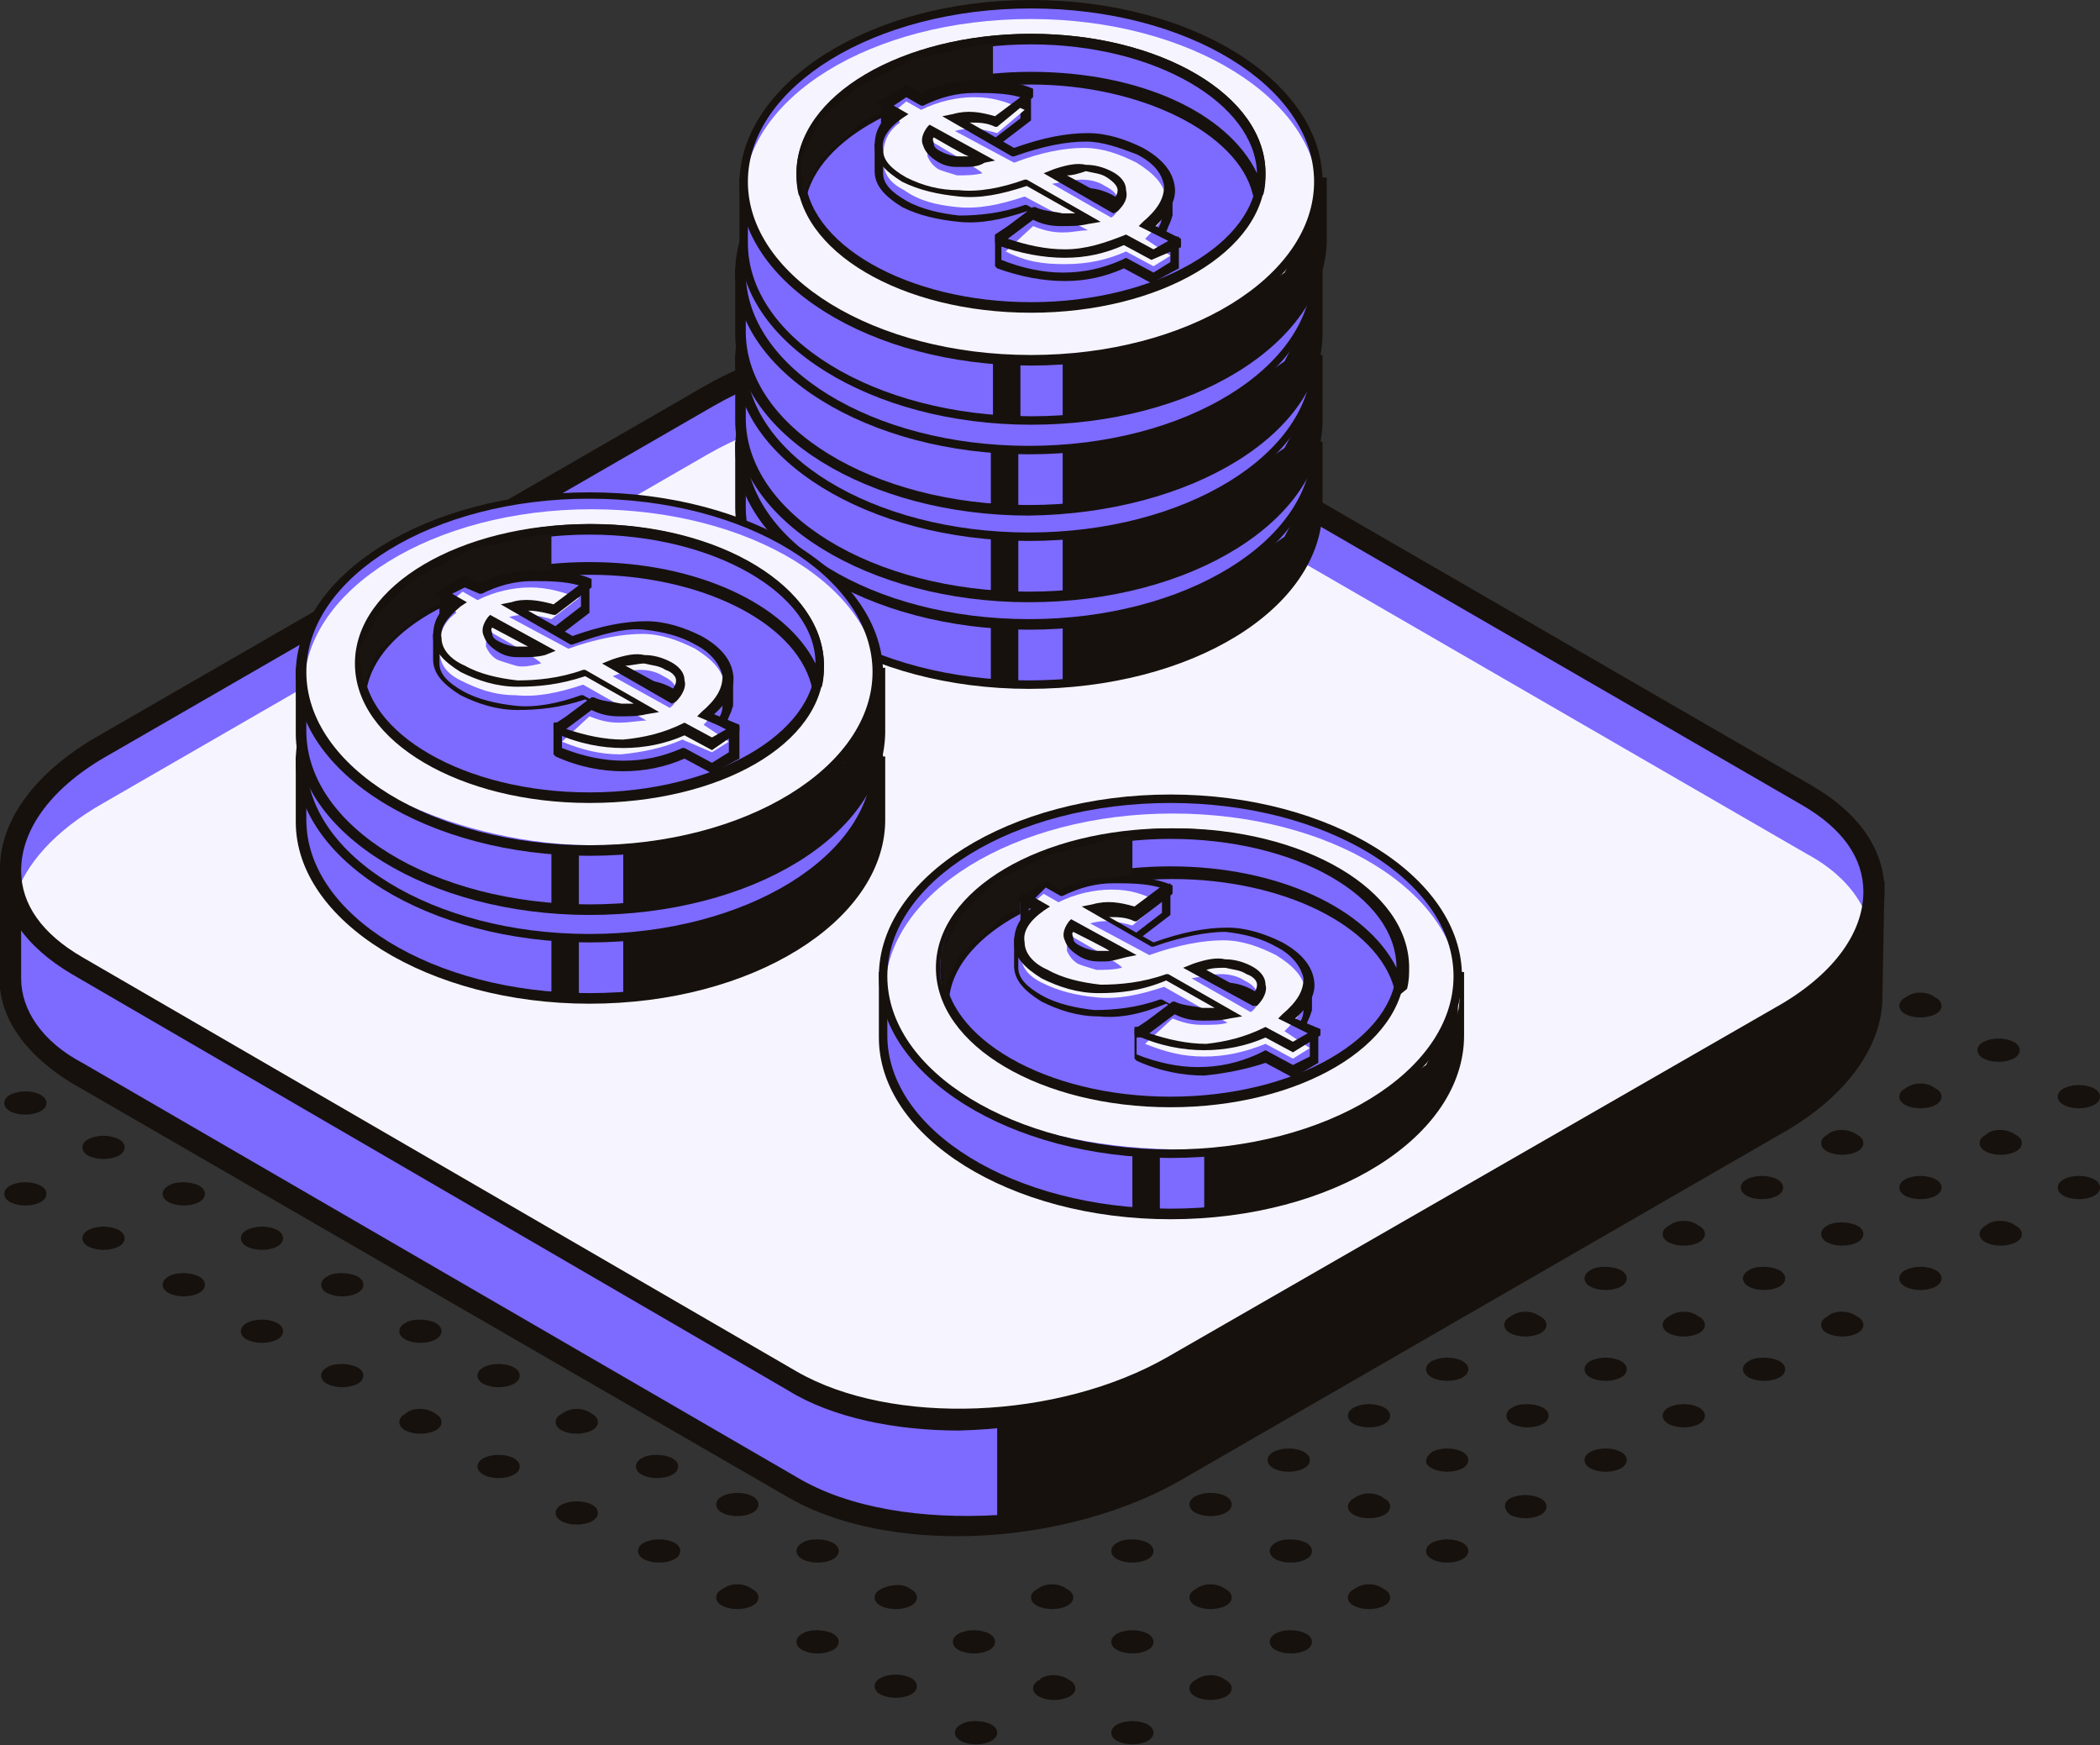 <?xml version="1.0" encoding="UTF-8"?> <!-- Generator: Adobe Illustrator 26.4.1, SVG Export Plug-In . SVG Version: 6.00 Build 0) --> <svg xmlns="http://www.w3.org/2000/svg" xmlns:xlink="http://www.w3.org/1999/xlink" id="_Слой_2" x="0px" y="0px" viewBox="0 0 99.4 82.6" style="enable-background:new 0 0 99.4 82.6;" xml:space="preserve"><rect x="0" y="0" width="99.4" height="82.6" fill="#333333" stroke="none"/> <style type="text/css"> .st0{fill:#16110D;} .st1{fill:#7D6AFF;} .st2{fill:#F6F5FF;} .st3{fill:#191410;} </style> <g id="content"> <g id="_1"> <g> <g> <path class="st0" d="M28,71.2c0.4,0.2,0.4,0.6,0,0.8c-0.4,0.2-1,0.2-1.4,0c-0.4-0.2-0.4-0.6,0-0.8C27,71,27.6,71,28,71.2z"></path> <path class="st0" d="M31.8,69c0.4,0.2,0.4,0.6,0,0.8c-0.4,0.2-1,0.2-1.4,0c-0.4-0.2-0.4-0.6,0-0.8C30.7,68.8,31.4,68.8,31.8,69z "></path> <path class="st0" d="M35.5,66.9c0.4,0.2,0.4,0.6,0,0.8c-0.4,0.2-1,0.2-1.4,0s-0.4-0.6,0-0.8S35.1,66.6,35.5,66.9z"></path> <path class="st0" d="M39.2,64.7c0.4,0.2,0.4,0.6,0,0.8c-0.4,0.2-1,0.2-1.4,0c-0.4-0.2-0.4-0.6,0-0.8H39.2z"></path> <path class="st0" d="M24.3,69c0.4,0.2,0.4,0.6,0,0.8c-0.4,0.2-1,0.2-1.4,0c-0.4-0.2-0.4-0.6,0-0.8C23.3,68.8,23.9,68.8,24.3,69z "></path> <path class="st0" d="M28,66.9c0.4,0.2,0.4,0.6,0,0.8c-0.4,0.2-1,0.2-1.4,0c-0.4-0.2-0.4-0.6,0-0.8C27,66.6,27.6,66.6,28,66.9z"></path> <path class="st0" d="M31.8,64.7c0.4,0.2,0.4,0.6,0,0.8c-0.4,0.2-1,0.2-1.4,0c-0.4-0.2-0.4-0.6,0-0.8 C30.7,64.5,31.4,64.5,31.8,64.7z"></path> <path class="st0" d="M35.5,63.4c-0.4,0.2-1,0.2-1.4,0c-0.4-0.2-0.4-0.6,0-0.8L35.5,63.4z"></path> <path class="st0" d="M20.6,66.9c0.4,0.2,0.4,0.6,0,0.8c-0.4,0.2-1,0.2-1.4,0c-0.4-0.2-0.4-0.6,0-0.8 C19.5,66.6,20.2,66.6,20.6,66.9z"></path> <path class="st0" d="M24.3,64.7c0.4,0.2,0.4,0.6,0,0.8c-0.4,0.2-1,0.2-1.4,0c-0.4-0.2-0.4-0.6,0-0.8 C23.3,64.5,23.9,64.5,24.3,64.7z"></path> <path class="st0" d="M28,62.6c0.4,0.2,0.4,0.6,0,0.8c-0.4,0.2-1,0.2-1.4,0c-0.4-0.2-0.4-0.6,0-0.8C27,62.4,27.6,62.4,28,62.6z"></path> <path class="st0" d="M31.8,61.2c-0.4,0.2-1,0.2-1.4,0c-0.4-0.2-0.4-0.6,0-0.8L31.8,61.2z"></path> <path class="st0" d="M16.9,64.7c0.4,0.2,0.4,0.6,0,0.8c-0.4,0.2-1,0.2-1.4,0c-0.4-0.2-0.4-0.6,0-0.8 C15.8,64.5,16.5,64.5,16.9,64.7z"></path> <path class="st0" d="M20.6,62.6c0.4,0.2,0.4,0.6,0,0.8c-0.4,0.2-1,0.2-1.4,0c-0.4-0.2-0.4-0.6,0-0.8 C19.5,62.4,20.2,62.4,20.6,62.6z"></path> <path class="st0" d="M24.3,60.4c0.4,0.2,0.4,0.6,0,0.8c-0.4,0.2-1,0.2-1.4,0c-0.4-0.2-0.4-0.6,0-0.8 C23.3,60.2,23.9,60.2,24.3,60.4z"></path> <path class="st0" d="M28,59.1c-0.4,0.2-1,0.2-1.4,0c-0.4-0.2-0.4-0.6,0-0.8L28,59.1z"></path> <path class="st0" d="M13.1,62.6c0.4,0.2,0.4,0.6,0,0.8c-0.4,0.2-1,0.2-1.4,0c-0.4-0.2-0.4-0.6,0-0.8 C12.1,62.4,12.7,62.4,13.1,62.6z"></path> <path class="st0" d="M16.9,60.4c0.4,0.2,0.4,0.6,0,0.8c-0.4,0.2-1,0.2-1.4,0c-0.4-0.2-0.4-0.6,0-0.8 C15.8,60.2,16.5,60.2,16.9,60.4z"></path> <path class="st0" d="M20.6,58.3c0.4,0.2,0.4,0.6,0,0.8c-0.4,0.2-1,0.2-1.4,0c-0.4-0.2-0.4-0.6,0-0.8C19.5,58,20.2,58,20.6,58.3z "></path> <path class="st0" d="M9.4,60.4c0.4,0.2,0.4,0.6,0,0.8c-0.4,0.2-1,0.2-1.4,0c-0.4-0.2-0.4-0.6,0-0.8C8.3,60.2,9,60.2,9.4,60.4z"></path> <path class="st0" d="M13.1,58.2c0.4,0.2,0.4,0.6,0,0.8c-0.4,0.2-1,0.2-1.4,0c-0.4-0.2-0.4-0.6,0-0.8C12.1,58,12.7,58,13.1,58.2z "></path> <path class="st0" d="M16.8,56.1c0.4,0.2,0.4,0.6,0,0.8c-0.4,0.2-1,0.2-1.4,0c-0.4-0.2-0.4-0.6,0-0.8 C15.8,55.9,16.4,55.9,16.8,56.1z"></path> <path class="st0" d="M13.1,53.9c0.4,0.2,0.4,0.6,0,0.8c-0.4,0.2-1,0.2-1.4,0c-0.4-0.2-0.4-0.6,0-0.8 C12.1,53.7,12.7,53.7,13.1,53.9z"></path> <path class="st0" d="M1.9,56.1c0.4,0.2,0.4,0.6,0,0.8c-0.4,0.2-1,0.2-1.4,0c-0.4-0.2-0.4-0.6,0-0.8C0.9,55.9,1.5,55.9,1.9,56.1z "></path> <path class="st0" d="M5.6,53.9c0.4,0.2,0.4,0.6,0,0.8c-0.4,0.2-1,0.2-1.4,0c-0.4-0.2-0.4-0.6,0-0.8C4.6,53.7,5.2,53.7,5.6,53.9z "></path> <path class="st0" d="M9.4,51.8c0.4,0.2,0.4,0.6,0,0.8c-0.4,0.2-1,0.2-1.4,0c-0.4-0.2-0.4-0.6,0-0.8C8.3,51.6,9,51.6,9.4,51.8z"></path> <path class="st0" d="M1.9,51.8c0.4,0.2,0.4,0.6,0,0.8c-0.4,0.2-1,0.2-1.4,0c-0.4-0.2-0.4-0.6,0-0.8S1.5,51.6,1.9,51.8z"></path> <path class="st0" d="M5.6,49.6c0.4,0.2,0.4,0.6,0,0.8c-0.4,0.2-1,0.2-1.4,0c-0.4-0.2-0.4-0.6,0-0.8C4.6,49.4,5.2,49.4,5.6,49.6 L5.6,49.6z"></path> <path class="st0" d="M54.3,81.6c0.4,0.2,0.4,0.6,0,0.8c-0.4,0.2-1,0.2-1.4,0c-0.4-0.2-0.4-0.6,0-0.8 C53.3,81.4,53.9,81.4,54.3,81.6z"></path> <path class="st0" d="M58,79.5c0.4,0.2,0.4,0.6,0,0.8c-0.4,0.2-1,0.2-1.4,0c-0.4-0.2-0.4-0.6,0-0.8C57,79.2,57.6,79.2,58,79.5z"></path> <path class="st0" d="M61.8,77.3c0.4,0.2,0.4,0.6,0,0.8c-0.4,0.2-1,0.2-1.4,0c-0.4-0.2-0.4-0.6,0-0.8 C60.7,77.1,61.4,77.1,61.8,77.3z"></path> <path class="st0" d="M65.5,75.2c0.4,0.2,0.4,0.6,0,0.8c-0.4,0.2-1,0.2-1.4,0c-0.4-0.2-0.4-0.6,0-0.8 C64.5,74.9,65.1,74.9,65.5,75.2z"></path> <path class="st0" d="M69.2,73c0.4,0.2,0.4,0.6,0,0.8c-0.4,0.2-1,0.2-1.4,0c-0.4-0.2-0.4-0.6,0-0.8C68.2,72.8,68.8,72.8,69.2,73z "></path> <path class="st0" d="M46.9,81.6c0.4,0.2,0.4,0.6,0,0.8c-0.4,0.2-1,0.2-1.4,0c-0.4-0.2-0.4-0.6,0-0.8 C45.8,81.4,46.5,81.4,46.9,81.6z"></path> <path class="st0" d="M50.6,79.5c0.4,0.2,0.4,0.6,0,0.8c-0.4,0.2-1,0.2-1.4,0c-0.4-0.2-0.4-0.6,0-0.8 C49.5,79.2,50.2,79.2,50.6,79.5z"></path> <path class="st0" d="M54.3,77.3c0.4,0.2,0.4,0.6,0,0.8c-0.4,0.2-1,0.2-1.4,0c-0.4-0.2-0.4-0.6,0-0.8 C53.3,77.1,53.9,77.1,54.3,77.3z"></path> <path class="st0" d="M58,75.2c0.4,0.2,0.4,0.6,0,0.8c-0.4,0.2-1,0.2-1.4,0c-0.4-0.2-0.4-0.6,0-0.8C57,74.9,57.6,74.9,58,75.2z"></path> <path class="st0" d="M61.8,73c0.4,0.2,0.4,0.6,0,0.8c-0.4,0.2-1,0.2-1.4,0c-0.4-0.2-0.4-0.6,0-0.8C60.7,72.8,61.4,72.8,61.8,73z "></path> <path class="st0" d="M65.5,70.9c0.4,0.2,0.4,0.6,0,0.8c-0.4,0.2-1,0.2-1.4,0c-0.4-0.2-0.4-0.6,0-0.8 C64.5,70.6,65.1,70.6,65.5,70.9z"></path> <path class="st0" d="M43.1,79.4c0.4,0.2,0.4,0.6,0,0.8c-0.4,0.2-1,0.2-1.4,0s-0.4-0.6,0-0.8S42.7,79.2,43.1,79.4z"></path> <path class="st0" d="M46.8,77.3c0.4,0.2,0.4,0.6,0,0.8c-0.4,0.2-1,0.2-1.4,0c-0.4-0.2-0.4-0.6,0-0.8 C45.8,77.1,46.4,77.1,46.8,77.3z"></path> <path class="st0" d="M50.5,75.2c0.4,0.2,0.4,0.6,0,0.8c-0.4,0.2-1,0.2-1.4,0c-0.4-0.2-0.4-0.6,0-0.8 C49.5,74.9,50.1,74.9,50.5,75.2z"></path> <path class="st0" d="M54.3,73c0.4,0.2,0.4,0.6,0,0.8s-1,0.2-1.4,0c-0.4-0.2-0.4-0.6,0-0.8C53.2,72.8,53.9,72.8,54.3,73z"></path> <path class="st0" d="M58,70.8c0.4,0.2,0.4,0.6,0,0.8c-0.4,0.2-1,0.2-1.4,0c-0.4-0.2-0.4-0.6,0-0.8C57,70.6,57.6,70.6,58,70.8z"></path> <path class="st0" d="M61.7,68.7c0.4,0.2,0.4,0.6,0,0.8c-0.4,0.2-1,0.2-1.4,0s-0.4-0.6,0-0.8C60.7,68.5,61.3,68.5,61.7,68.7z"></path> <path class="st0" d="M39.4,77.3c0.4,0.2,0.4,0.6,0,0.8c-0.4,0.2-1,0.2-1.4,0c-0.4-0.2-0.4-0.6,0-0.8 C38.3,77.1,39,77.1,39.4,77.3z"></path> <path class="st0" d="M43.1,75.2c0.4,0.2,0.4,0.6,0,0.8c-0.4,0.2-1,0.2-1.4,0c-0.4-0.2-0.4-0.6,0-0.8S42.7,74.9,43.1,75.2z"></path> <path class="st0" d="M50.5,70.8c0.4,0.2,0.4,0.6,0,0.8c-0.4,0.2-1,0.2-1.4,0c-0.4-0.2-0.4-0.6,0-0.8 C49.5,70.6,50.1,70.6,50.5,70.8z"></path> <path class="st0" d="M54.3,68.7c0.4,0.2,0.4,0.6,0,0.8s-1,0.2-1.4,0c-0.4-0.2-0.4-0.6,0-0.8C53.2,68.5,53.9,68.5,54.3,68.7z"></path> <path class="st0" d="M58,66.5c0.4,0.2,0.4,0.6,0,0.8c-0.4,0.2-1,0.2-1.4,0c-0.4-0.2-0.4-0.6,0-0.8C57,66.3,57.6,66.3,58,66.5z"></path> <path class="st0" d="M35.6,75.2c0.4,0.2,0.4,0.6,0,0.8c-0.4,0.2-1,0.2-1.4,0c-0.4-0.2-0.4-0.6,0-0.8 C34.6,74.9,35.2,74.9,35.6,75.2z"></path> <path class="st0" d="M39.4,73c0.4,0.2,0.4,0.6,0,0.8c-0.4,0.2-1,0.2-1.4,0c-0.4-0.2-0.4-0.6,0-0.8C38.3,72.8,39,72.8,39.4,73z"></path> <path class="st0" d="M43.1,70.8c0.4,0.2,0.4,0.6,0,0.8c-0.4,0.2-1,0.2-1.4,0c-0.4-0.2-0.4-0.6,0-0.8 C42.1,70.6,42.7,70.6,43.1,70.8z"></path> <path class="st0" d="M46.8,68.7c0.4,0.2,0.4,0.6,0,0.8c-0.4,0.2-1,0.2-1.4,0c-0.4-0.2-0.4-0.6,0-0.8 C45.8,68.5,46.4,68.5,46.8,68.7z"></path> <path class="st0" d="M50.5,66.5c0.4,0.2,0.4,0.6,0,0.8c-0.4,0.2-1,0.2-1.4,0s-0.4-0.6,0-0.8C49.5,66.3,50.1,66.3,50.5,66.5z"></path> <path class="st0" d="M54.3,64.4c0.4,0.2,0.4,0.6,0,0.8c-0.4,0.2-1,0.2-1.4,0L54.3,64.4z"></path> <path class="st0" d="M31.9,73c0.4,0.2,0.4,0.6,0,0.8c-0.4,0.2-1,0.2-1.4,0c-0.4-0.2-0.4-0.6,0-0.8S31.5,72.8,31.9,73z"></path> <path class="st0" d="M35.6,70.8c0.4,0.2,0.4,0.6,0,0.8c-0.4,0.2-1,0.2-1.4,0c-0.4-0.2-0.4-0.6,0-0.8 C34.6,70.6,35.2,70.6,35.6,70.8z"></path> <path class="st0" d="M39.4,68.7c0.4,0.2,0.4,0.6,0,0.8c-0.4,0.2-1,0.2-1.4,0c-0.4-0.2-0.4-0.6,0-0.8 C38.3,68.5,39,68.5,39.4,68.7z"></path> <path class="st0" d="M43.1,66.5c0.4,0.2,0.4,0.6,0,0.8s-1,0.2-1.4,0c-0.4-0.2-0.4-0.6,0-0.8C42.1,66.3,42.7,66.3,43.1,66.5z"></path> <path class="st0" d="M71.5,70.9c0.4-0.2,1-0.2,1.4,0c0.4,0.2,0.4,0.6,0,0.8c-0.4,0.2-1,0.2-1.4,0C71.2,71.5,71.1,71.1,71.5,70.9 z"></path> <path class="st0" d="M76.7,68.7c0.4,0.2,0.4,0.6,0,0.8c-0.4,0.2-1,0.2-1.4,0c-0.4-0.2-0.4-0.6,0-0.8 C75.7,68.5,76.3,68.5,76.7,68.7z"></path> <path class="st0" d="M80.4,66.6c0.4,0.2,0.4,0.6,0,0.8c-0.4,0.2-1,0.2-1.4,0c-0.4-0.2-0.4-0.6,0-0.8 C79.4,66.4,80,66.4,80.4,66.6z"></path> <path class="st0" d="M84.2,64.4c0.4,0.2,0.4,0.6,0,0.8c-0.4,0.2-1,0.2-1.4,0c-0.4-0.2-0.4-0.6,0-0.8 C83.1,64.2,83.8,64.2,84.2,64.4z"></path> <path class="st0" d="M87.9,62.3c0.4,0.2,0.4,0.6,0,0.8c-0.4,0.2-1,0.2-1.4,0c-0.4-0.2-0.4-0.6,0-0.8C86.8,62,87.5,62,87.9,62.3z "></path> <path class="st0" d="M91.6,60.1c0.4,0.2,0.4,0.6,0,0.8c-0.4,0.2-1,0.2-1.4,0c-0.4-0.2-0.4-0.6,0-0.8 C90.6,59.9,91.2,59.9,91.6,60.1z"></path> <path class="st0" d="M67.8,68.7c0.4-0.2,1-0.2,1.4,0c0.4,0.2,0.4,0.6,0,0.8c-0.4,0.2-1,0.2-1.4,0C67.4,69.3,67.4,69,67.8,68.7z"></path> <path class="st0" d="M73,66.6c0.4,0.2,0.4,0.6,0,0.8c-0.4,0.2-1,0.2-1.4,0c-0.4-0.2-0.4-0.6,0-0.8C71.9,66.4,72.6,66.4,73,66.6z "></path> <path class="st0" d="M76.7,64.4c0.4,0.2,0.4,0.6,0,0.8c-0.4,0.2-1,0.2-1.4,0c-0.4-0.2-0.4-0.6,0-0.8 C75.7,64.2,76.3,64.2,76.7,64.4z"></path> <path class="st0" d="M80.4,62.3c0.4,0.2,0.4,0.6,0,0.8c-0.4,0.2-1,0.2-1.4,0s-0.4-0.6,0-0.8C79.4,62,80,62,80.4,62.3z"></path> <path class="st0" d="M84.2,60.1c0.4,0.2,0.4,0.6,0,0.8c-0.4,0.2-1,0.2-1.4,0c-0.4-0.2-0.4-0.6,0-0.8 C83.1,59.9,83.8,59.9,84.2,60.1z"></path> <path class="st0" d="M87.9,58c0.4,0.2,0.4,0.6,0,0.8c-0.4,0.2-1,0.2-1.4,0c-0.4-0.2-0.4-0.6,0-0.8C86.8,57.8,87.5,57.8,87.9,58z "></path> <path class="st0" d="M91.6,55.8c0.4,0.2,0.4,0.6,0,0.8c-0.4,0.2-1,0.2-1.4,0c-0.4-0.2-0.4-0.6,0-0.8 C90.6,55.6,91.2,55.6,91.6,55.8z"></path> <path class="st0" d="M64.1,66.6c0.4-0.2,1-0.2,1.4,0c0.4,0.2,0.4,0.6,0,0.8c-0.4,0.2-1,0.2-1.4,0C63.7,67.2,63.7,66.8,64.1,66.6 z"></path> <path class="st0" d="M69.2,64.4c0.4,0.2,0.4,0.6,0,0.8c-0.4,0.2-1,0.2-1.4,0c-0.4-0.2-0.4-0.6,0-0.8 C68.2,64.2,68.8,64.2,69.2,64.4z"></path> <path class="st0" d="M72.9,62.3c0.4,0.2,0.4,0.6,0,0.8s-1,0.2-1.4,0c-0.4-0.2-0.4-0.6,0-0.8C71.9,62,72.5,62,72.9,62.3z"></path> <path class="st0" d="M76.7,60.1c0.4,0.2,0.4,0.6,0,0.8c-0.4,0.2-1,0.2-1.4,0c-0.4-0.2-0.4-0.6,0-0.8 C75.6,59.9,76.3,59.9,76.7,60.1z"></path> <path class="st0" d="M80.4,58c0.4,0.2,0.4,0.6,0,0.8c-0.4,0.2-1,0.2-1.4,0c-0.4-0.2-0.4-0.6,0-0.8C79.4,57.7,80,57.7,80.4,58z"></path> <path class="st0" d="M84.1,55.8c0.4,0.2,0.4,0.6,0,0.8c-0.4,0.2-1,0.2-1.4,0c-0.4-0.2-0.4-0.6,0-0.8 C83.1,55.6,83.7,55.6,84.1,55.8z"></path> <path class="st0" d="M87.9,53.7c0.4,0.2,0.4,0.6,0,0.8s-1,0.2-1.4,0c-0.4-0.2-0.4-0.6,0-0.8C86.8,53.4,87.5,53.4,87.9,53.7z"></path> <path class="st0" d="M60.3,64.4c0.4-0.2,1-0.2,1.4,0c0.4,0.2,0.4,0.6,0,0.8c-0.4,0.2-1,0.2-1.4,0C59.9,65,59.9,64.6,60.3,64.4z"></path> <path class="st0" d="M65.5,62.3c0.4,0.2,0.4,0.6,0,0.8c-0.4,0.2-1,0.2-1.4,0c-0.4-0.2-0.4-0.6,0-0.8C64.4,62,65.1,62,65.5,62.3z "></path> <path class="st0" d="M69.2,60.1c0.4,0.2,0.4,0.6,0,0.8c-0.4,0.2-1,0.2-1.4,0c-0.4-0.2-0.4-0.6,0-0.8 C68.2,59.9,68.8,59.9,69.2,60.1z"></path> <path class="st0" d="M71.5,58c0.4-0.2,1-0.2,1.4,0c0.4,0.2,0.4,0.6,0,0.8c-0.4,0.2-1,0.2-1.4,0C71.1,58.5,71.1,58.2,71.5,58 L71.5,58z"></path> </g> <path class="st0" d="M5.6,58.2c0.4,0.2,0.4,0.6,0,0.8c-0.4,0.2-1,0.2-1.4,0c-0.4-0.2-0.4-0.6,0-0.8C4.6,58,5.2,58,5.6,58.2z"></path> <path class="st0" d="M9.4,56.1c0.4,0.2,0.4,0.6,0,0.8c-0.4,0.2-1,0.2-1.4,0c-0.4-0.2-0.4-0.6,0-0.8C8.3,55.9,9,55.9,9.4,56.1z"></path> <path class="st0" d="M95.4,58c0.4,0.2,0.4,0.6,0,0.8c-0.4,0.2-1,0.2-1.4,0c-0.4-0.2-0.4-0.6,0-0.8C94.3,57.7,95,57.7,95.4,58z"></path> <path class="st0" d="M99.1,55.8c0.4,0.2,0.4,0.6,0,0.8s-1,0.2-1.4,0s-0.4-0.6,0-0.8C98.1,55.6,98.7,55.6,99.1,55.8z"></path> <path class="st0" d="M95.4,53.7c0.4,0.2,0.4,0.6,0,0.8c-0.4,0.2-1,0.2-1.4,0c-0.4-0.2-0.4-0.6,0-0.8C94.3,53.4,95,53.4,95.4,53.7 z"></path> <path class="st0" d="M99.1,51.5c0.4,0.2,0.4,0.6,0,0.8s-1,0.2-1.4,0s-0.4-0.6,0-0.8C98.1,51.3,98.7,51.3,99.1,51.5z"></path> <path class="st0" d="M91.6,51.5c0.4,0.2,0.4,0.6,0,0.8c-0.4,0.2-1,0.2-1.4,0c-0.4-0.2-0.4-0.6,0-0.8 C90.6,51.2,91.2,51.2,91.6,51.5z"></path> <path class="st0" d="M95.3,49.3c0.4,0.2,0.4,0.6,0,0.8c-0.4,0.2-1,0.2-1.4,0c-0.4-0.2-0.4-0.6,0-0.8 C94.3,49.1,94.9,49.1,95.3,49.3z"></path> <path class="st0" d="M91.6,47.2c0.4,0.2,0.4,0.6,0,0.8c-0.4,0.2-1,0.2-1.4,0c-0.4-0.2-0.4-0.6,0-0.8 C90.6,46.9,91.2,46.9,91.6,47.2z"></path> </g> <g> <g> <path class="st1" d="M88.7,47.2v-5.1l-5.9-1l-31-18c-4.6-2.7-12.7-2.4-18.1,0.7L4.9,40.3c-0.2,0.1-0.5,0.3-0.7,0.4l-3.8,0.7v4.9 l0,0c0,1.7,1.1,3.2,3.1,4.4l33.9,19.6c4.6,2.7,12.7,2.4,18.1-0.7l28.6-16.5C87.2,51.5,88.7,49.2,88.7,47.2L88.7,47.2L88.7,47.2z "></path> <path class="st0" d="M89.2,41.7l-6.3-1l-31-18c-4.8-2.8-13.1-2.4-18.6,0.7L4.7,39.9c-0.2,0.1-0.4,0.2-0.6,0.4L0,41v5.8h0 c0.2,1.7,1.4,3.2,3.3,4.4l33.9,19.6c2.2,1.3,5.1,1.9,8.1,1.9c3.6,0,7.5-0.9,10.5-2.6l28.6-16.5c3-1.7,4.7-4.1,4.7-6.4L89.2,41.7 L89.2,41.7z M37.7,69.9L3.9,50.3C2,49.3,1,47.8,1,46.3v-0.1v-4.4l3.4-0.6l0.2-0.1c0.2-0.1,0.4-0.3,0.7-0.4l28.6-16.5 c5.2-3,13.1-3.3,17.6-0.7l31.1,18l5.7,1v1.6L87,46L84.6,48L53.7,65.6l-4.4,1.3l-2.1,0.3v4.5C43.7,71.9,40.2,71.4,37.7,69.9 L37.7,69.9z"></path> <g> <path class="st1" d="M37.5,65.3L3.6,45.7c-4.6-2.7-4-7.4,1.3-10.5l28.6-16.5c5.4-3.1,13.5-3.4,18.1-0.7l33.9,19.6 c4.6,2.7,4,7.4-1.3,10.5L55.6,64.6C50.2,67.7,42.1,68,37.5,65.3z"></path> <path class="st2" d="M51.6,20.8c-4.6-2.7-12.7-2.4-18.1,0.7L4.9,38c-2.3,1.3-3.7,2.9-4.2,4.5c0.4,1.2,1.4,2.3,2.9,3.1 l33.9,19.6c4.6,2.7,12.7,2.4,18.1-0.7l28.6-16.5c2.3-1.3,3.7-2.9,4.2-4.5c-0.4-1.2-1.4-2.3-2.9-3.1L51.6,20.8z"></path> <path class="st0" d="M45.4,67.7c-3,0-6-0.6-8.1-1.9L3.4,46.1c-2.2-1.3-3.4-3-3.4-5c0-2.3,1.7-4.6,4.7-6.3l28.6-16.5 c5.5-3.2,13.8-3.5,18.6-0.7l33.9,19.6c2.2,1.3,3.4,3,3.4,5c0,2.3-1.7,4.6-4.7,6.3L55.8,65.1C52.8,66.8,49,67.6,45.4,67.7 L45.4,67.7z M37.7,64.9c4.5,2.6,12.4,2.3,17.6-0.7L84,47.7c2.7-1.5,4.2-3.5,4.2-5.5c0-1.6-1-3-2.9-4.1L51.4,18.5 c-4.5-2.6-12.4-2.3-17.6,0.7L5.2,35.7C2.5,37.2,1,39.2,1,41.2c0,1.6,1,3,2.9,4.1L37.7,64.9L37.7,64.9z"></path> </g> </g> <g> <g> <g> <path class="st1" d="M61.6,21.1c-1.9-3.2-6.9-5.6-12.8-5.6s-10.9,2.3-12.8,5.6h-0.8V24c0,4.6,6.1,8.4,13.6,8.4 s13.6-3.8,13.6-8.4v-2.8H61.6z"></path> <path class="st0" d="M48.7,32.6c-7.6,0-13.9-3.9-13.9-8.6v-3.1h0.9c2-3.4,7.2-5.6,13-5.6s10.9,2.2,13,5.6h0.9V24 C62.6,28.8,56.4,32.6,48.7,32.6L48.7,32.6z M35.3,21.4V24c0,4.5,6,8.2,13.4,8.2s13.4-3.7,13.4-8.2v-2.6h-0.7l-0.1-0.1 c-1.9-3.3-7-5.5-12.6-5.5S38,18,36.1,21.2l-0.1,0.1H35.3L35.3,21.4z"></path> </g> <g> <ellipse class="st1" cx="48.7" cy="21.1" rx="13.6" ry="8.4"></ellipse> <path class="st0" d="M48.7,29.8c-7.6,0-13.9-3.9-13.9-8.6s6.2-8.6,13.8-8.6s13.8,3.9,13.8,8.6S56.4,29.8,48.7,29.8z M48.7,12.9c-7.4,0-13.4,3.7-13.4,8.2s6,8.2,13.4,8.2s13.4-3.7,13.4-8.2S56.1,12.9,48.7,12.9z"></path> </g> <g> <ellipse class="st1" cx="48.7" cy="20.8" rx="10.9" ry="6.3"></ellipse> <path class="st0" d="M48.7,27.3c-6.1,0-11.1-2.9-11.1-6.6s5-6.6,11.1-6.6s11.1,2.9,11.1,6.6S54.9,27.3,48.7,27.3z M48.7,14.6 c-5.9,0-10.7,2.8-10.7,6.1s4.8,6.1,10.7,6.1s10.7-2.8,10.7-6.1S54.6,14.6,48.7,14.6z"></path> </g> <g> <path class="st1" d="M48.7,14.4c-6,0-10.9,2.8-10.9,6.3c0,0.3,0,0.6,0.1,0.9c0.8-3.1,5.3-5.4,10.8-5.4s10,2.4,10.8,5.4 c0.1-0.3,0.1-0.6,0.1-0.9C59.6,17.3,54.8,14.4,48.7,14.4z"></path> <path class="st0" d="M59.4,22.1l-0.1-0.4c-0.8-3-5.3-5.2-10.5-5.2s-9.8,2.3-10.5,5.2l-0.1,0.5l-0.3-0.5 c-0.1-0.4-0.1-0.7-0.1-1c0-3.6,5-6.6,11.1-6.6s11.1,2.9,11.1,6.6c0,0.3,0,0.6-0.1,1L59.4,22.1L59.4,22.1z M48.7,14.6 c-5.9,0-10.7,2.8-10.7,6.1c0,0,0,0,0,0C39.4,18,43.7,16,48.7,16s9.3,2,10.7,4.8c0,0,0,0,0,0C59.4,17.4,54.6,14.6,48.7,14.6z"></path> </g> <polygon class="st3" points="46.9,14.6 46.9,16.4 43.9,16.9 40.9,18.2 38.7,20.1 38,21.7 37.8,20.1 38.8,18.2 40.4,16.7 43.1,15.3 46.4,14.6 "></polygon> <g> <g> <path class="st1" d="M54.5,24c0.4-0.4,0.6-0.8,0.7-1.2h0v-1.2l-0.8-0.3c-0.2-0.1-0.4-0.3-0.6-0.4c-0.8-0.4-1.6-0.7-2.5-0.7 s-2,0.2-3.5,0.7l-2.8-1.5c0.7-0.2,1.3-0.1,2,0.1l1.5-1.2v-1.1l-2,0.7v0c-0.2,0-0.4,0-0.6,0c-0.9,0-1.7,0.2-2.5,0.6l-0.4-0.2 l0.1-0.1v-0.5l-1.5-0.1v1.8l0.5-0.4l0.2,0.1c-0.2,0.2-0.4,0.3-0.5,0.5c-0.2-0.1-0.5-0.1-0.5-0.1v1.3c0,0.6,0.5,1.1,1.2,1.5 c0.8,0.4,1.6,0.7,2.6,0.7c1,0,2-0.1,3.2-0.5l3,1.6c-0.4,0.1-0.8,0.1-1.3,0.1c-0.3,0-0.6-0.1-0.9-0.1l0.1-0.2l-2.2,0.2V25 c1.1,0.4,2.1,0.6,3.1,0.6c1,0,2-0.2,2.9-0.6l1.3,0.7l1-0.6v-1.1L54.5,24L54.5,24z M45.3,21.3c-0.4,0-0.7-0.1-0.9-0.3 c-0.3-0.1-0.4-0.3-0.5-0.6c-0.1-0.2,0-0.4,0.2-0.7l2.5,1.4C46.1,21.3,45.7,21.3,45.3,21.3z M52.6,23.4l-2.8-1.5 c0.5-0.2,1-0.3,1.4-0.2c0.4,0,0.8,0.1,1.1,0.3c0.3,0.2,0.5,0.4,0.6,0.7C53,22.9,52.9,23.2,52.6,23.4L52.6,23.4z"></path> <path class="st0" d="M54.5,25.9l-1.3-0.7c-0.9,0.4-1.8,0.6-2.8,0.6c-1,0-2.1-0.2-3.2-0.6L47,25.1v-1.5l2.7-0.2l-0.1,0.3 c0.2,0,0.4,0.1,0.6,0.1s0.4,0,0.6,0l-2.3-1.3c-1.2,0.4-2.2,0.5-3.2,0.5c-1,0-1.9-0.3-2.7-0.7c-0.8-0.5-1.3-1-1.3-1.7v-1.3 l0.3-0.2v-1.9l1.9,0.1v0.8c0.8-0.4,1.7-0.6,2.5-0.6c0.2,0,0.3,0,0.5,0l2.2-0.8v1.5l-1.7,1.3l-0.1,0c-0.4-0.1-0.8-0.2-1.2-0.2 l2.1,1.2c1.4-0.5,2.5-0.7,3.5-0.7c0.9,0,1.8,0.3,2.6,0.7c0.2,0.1,0.4,0.2,0.6,0.4l0.9,0.4v1.4L55.4,23 c-0.1,0.2-0.2,0.5-0.3,0.7l0.7,0v1.5L54.5,25.9L54.5,25.9z M53.2,24.7l1.3,0.7l0.8-0.5v-0.8L54,24.2l0.4-0.4 c0.4-0.4,0.6-0.7,0.6-1.1l0-0.3v-0.7l-0.8-0.3c-0.2-0.1-0.3-0.2-0.5-0.4c-0.7-0.4-1.5-0.6-2.4-0.7c-0.8,0-2,0.2-3.4,0.7 l-0.1,0l-3.3-1.9l0.5-0.1c0.7-0.2,1.3-0.1,2,0.1l1.3-1v-0.7L47,17.9l0,0.1h-0.4c-0.2,0-0.4,0-0.6,0c-0.8,0-1.6,0.2-2.4,0.6 l-0.1,0l-0.7-0.4l0.3-0.2v-0.2l-1,0.1l-0.1,0.9l0.2-0.2l0.6,0.4l-0.3,0.2c-0.2,0.1-0.4,0.3-0.5,0.5L42,19.7l-0.3-0.1v1 c0,0.5,0.4,0.9,1.1,1.3c0.7,0.4,1.6,0.6,2.5,0.7c0.9,0,2-0.1,3.1-0.5l0.1,0l3.5,2l-0.6,0.1c-0.4,0.1-0.8,0.1-1.3,0.1 c-0.3,0-0.6-0.1-0.9-0.2l-0.2-0.1l0-0.2L47.4,24v0.8c1,0.4,2,0.6,2.9,0.6c1,0,1.9-0.2,2.8-0.6L53.2,24.7L53.2,24.7z M52.7,23.7l-3.3-1.9l0.5-0.2c0.6-0.2,1.1-0.3,1.5-0.2c0.4,0,0.8,0.1,1.2,0.3c0.4,0.2,0.7,0.5,0.7,0.9c0.1,0.4-0.1,0.7-0.4,1 L52.7,23.7L52.7,23.7z M50.4,22l2.2,1.2c0.1-0.2,0.2-0.3,0.2-0.5c0-0.2-0.2-0.4-0.5-0.5c-0.3-0.2-0.6-0.2-1-0.3 C51,21.9,50.7,21.9,50.4,22L50.4,22z M45.6,21.5c-0.1,0-0.2,0-0.3,0l0,0c-0.4,0-0.7-0.1-1-0.3c-0.3-0.2-0.5-0.4-0.6-0.7 c-0.1-0.2-0.1-0.5,0.2-0.9l0.1-0.1l3.1,1.7l-0.5,0.1C46.2,21.5,45.9,21.5,45.6,21.5z M45.4,21.1c0.2,0,0.3,0,0.5,0l-1.7-1 c-0.1,0.1,0,0.2,0,0.3c0,0.2,0.2,0.3,0.4,0.4S45,21.1,45.4,21.1C45.4,21.1,45.4,21.1,45.4,21.1z"></path> </g> <g> <path class="st1" d="M51.5,22.9l-3-1.6c-1.2,0.4-2.2,0.6-3.2,0.5s-1.8-0.3-2.6-0.7c-0.8-0.4-1.2-0.9-1.2-1.5s0.3-1.1,1-1.6 l-0.7-0.4l1-0.6l0.7,0.4c0.8-0.4,1.7-0.6,2.5-0.6c0.9,0,1.7,0.1,2.5,0.5l-1.5,1.2c-0.7-0.2-1.3-0.3-2-0.1l2.8,1.5 c1.4-0.5,2.6-0.7,3.5-0.7c0.9,0,1.7,0.3,2.5,0.7c0.8,0.5,1.3,1,1.4,1.7s-0.3,1.2-1,1.9l1.3,0.7l-1,0.6l-1.3-0.7 c-0.9,0.4-1.8,0.6-2.9,0.6c-1,0-2-0.2-3.1-0.6l1.6-1.2c0.5,0.2,0.9,0.3,1.4,0.3C50.7,23,51.1,22.9,51.5,22.9z M44.1,18.7 c-0.2,0.2-0.2,0.4-0.2,0.7c0.1,0.2,0.2,0.4,0.5,0.6c0.2,0.1,0.6,0.2,0.9,0.3c0.4,0,0.8,0,1.2-0.1 C46.5,20.1,44.1,18.7,44.1,18.7z M52.6,22.3c0.3-0.2,0.4-0.5,0.3-0.8c0-0.3-0.2-0.5-0.6-0.7c-0.3-0.2-0.7-0.3-1.1-0.3 s-0.9,0.1-1.4,0.2L52.6,22.3L52.6,22.3z"></path> <path class="st2" d="M51.4,23.4l-3-1.6c-1.2,0.4-2.2,0.6-3.2,0.5s-1.8-0.3-2.6-0.7c-0.8-0.4-1-0.9-1-1.5 c0-0.6,0.1-1.2,0.8-1.7l-0.3-0.5l0.6-0.5l0.7,0.4c0.8-0.4,1.7-0.6,2.5-0.6c0.9,0,1.5,0.2,2.4,0.6L47,18.8 c-0.7-0.2-1.3-0.3-2-0.1l2.8,1.5c1.4-0.5,2.6-0.7,3.5-0.7c0.9,0,1.7,0.3,2.5,0.7c0.8,0.5,1.3,1,1.4,1.7s-0.3,1.2-1,1.9 l1.2,0.8L54.4,25l-1.3-0.7c-0.9,0.4-1.8,0.6-2.9,0.6c-1,0-1.8-0.1-2.9-0.5l1.4-1.3c0.5,0.2,0.9,0.3,1.4,0.3 C50.6,23.5,51.1,23.4,51.4,23.4L51.4,23.4z M44,19.2c-0.2,0.2-0.2,0.4-0.2,0.7c0.1,0.2,0.2,0.4,0.5,0.6 c0.2,0.1,0.6,0.2,0.9,0.3c0.4,0,0.8,0,1.2-0.1C46.5,20.6,44,19.2,44,19.2z M52.5,22.8c0.3-0.2,0.4-0.5,0.3-0.8 c0-0.3-0.2-0.5-0.6-0.7c-0.3-0.2-0.7-0.3-1.1-0.3s-0.9,0.1-1.4,0.2L52.5,22.8L52.5,22.8z"></path> <path class="st0" d="M54.5,24.8L53.2,24c-0.9,0.4-1.8,0.6-2.8,0.6c-1,0-2.1-0.2-3.2-0.6L47,24v-0.4l0.6-0.4l1.2-0.9l0.1,0 c0.4,0.2,0.9,0.2,1.3,0.3c0.2,0,0.4,0,0.6,0l-2.3-1.3c-1.2,0.4-2.2,0.5-3.2,0.5c-1,0-1.9-0.3-2.7-0.7c-0.8-0.5-1.3-1-1.3-1.7 c0-0.6,0.2-1.1,0.8-1.6l-0.7-0.4l1.4-0.9l0.7,0.4c0.8-0.4,1.7-0.6,2.5-0.6c0.9,0,1.9,0,2.8,0.4l0,0v0.4l-1.7,1.3l-0.1,0 c-0.4-0.1-0.8-0.2-1.2-0.2l2.1,1.2c1.4-0.5,2.5-0.7,3.5-0.7c0.9,0,1.8,0.3,2.6,0.7c0.9,0.5,1.4,1.1,1.5,1.8 c0.1,0.6-0.2,1.2-0.9,1.9l1.2,0.5V24L54.5,24.8L54.5,24.8z M53.2,23.6l1.3,0.7l0.7-0.4l-1.4-0.7L54,23c0.7-0.6,1-1.1,1-1.7 c-0.1-0.5-0.5-1.1-1.3-1.5c-0.7-0.4-1.5-0.6-2.4-0.7c-0.8,0-2,0.2-3.4,0.7l-0.1,0l-3.3-1.9l0.5-0.1c0.7-0.2,1.3-0.1,2,0.1 l1.2-0.9c-0.7-0.2-1.5-0.2-2.2-0.2c-0.8,0-1.6,0.2-2.4,0.6l-0.1,0l-0.7-0.4l-0.6,0.3l0.7,0.4l-0.3,0.2c-0.7,0.5-1,1-0.9,1.5 c0,0.5,0.4,1,1.1,1.3c0.7,0.4,1.6,0.6,2.5,0.7c0.9,0,2-0.1,3.1-0.5l0.1,0l3.5,2l-0.6,0.1c-0.4,0.1-0.8,0.1-1.3,0.1 c-0.5,0-0.9-0.1-1.3-0.3l-1.2,0.9c0.9,0.3,1.8,0.5,2.7,0.5C51.3,24.3,52.3,24,53.2,23.6L53.2,23.6L53.2,23.6z M52.7,22.6 l-3.3-1.9l0.5-0.2c0.6-0.2,1.1-0.3,1.5-0.2c0.4,0,0.8,0.1,1.2,0.3c0.4,0.2,0.7,0.5,0.7,0.9c0.1,0.4-0.1,0.7-0.4,1L52.7,22.6 L52.7,22.6z M50.4,20.8l2.2,1.2c0.1-0.2,0.2-0.3,0.2-0.5c0-0.2-0.2-0.4-0.5-0.5c-0.3-0.2-0.6-0.2-1-0.3 C51,20.7,50.7,20.8,50.4,20.8z M45.6,20.4c-0.1,0-0.2,0-0.3,0c-0.4,0-0.7-0.1-1-0.3c-0.3-0.2-0.5-0.4-0.6-0.7 c-0.1-0.2-0.1-0.5,0.2-0.9l0.1-0.1l3.1,1.7l-0.5,0.1C46.2,20.4,45.9,20.4,45.6,20.4z M44.2,19c-0.1,0.1,0,0.2,0,0.3 c0,0.2,0.2,0.3,0.4,0.4s0.5,0.2,0.8,0.2c0.2,0,0.3,0,0.5,0C45.9,20,44.2,19,44.2,19z"></path> </g> </g> <polygon class="st0" points="50.3,29.5 50.3,32.4 53.5,31.9 56.6,31 59.8,28.9 61.8,26.4 62.4,24.8 62.3,22.5 60.8,25.4 57.8,27.5 53.2,29.1 "></polygon> <polygon class="st0" points="48.2,29.6 48.2,32.4 46.9,32.3 46.9,29.4 "></polygon> </g> <g> <g> <path class="st1" d="M61.6,17c-1.9-3.2-6.9-5.6-12.8-5.6S37.8,13.7,35.9,17h-0.8v2.8c0,4.6,6.1,8.4,13.6,8.4 s13.6-3.8,13.6-8.4V17H61.6z"></path> <path class="st0" d="M48.7,28.5c-7.6,0-13.9-3.9-13.9-8.6v-3.1h0.9c2-3.4,7.2-5.6,13-5.6s10.9,2.2,13,5.6h0.9v3.1 C62.6,24.6,56.4,28.5,48.7,28.5L48.7,28.5z M35.3,17.2v2.6c0,4.5,6,8.2,13.4,8.2s13.4-3.7,13.4-8.2v-2.6h-0.7l-0.1-0.1 c-1.9-3.3-7-5.5-12.6-5.5S38,13.8,36.1,17.1L36,17.2L35.3,17.2L35.3,17.2z"></path> </g> <g> <ellipse class="st1" cx="48.7" cy="17" rx="13.6" ry="8.4"></ellipse> <path class="st0" d="M48.7,25.6c-7.6,0-13.9-3.9-13.9-8.6s6.2-8.6,13.8-8.6s13.8,3.9,13.8,8.6S56.4,25.6,48.7,25.6z M48.7,8.8 c-7.4,0-13.4,3.7-13.4,8.2s6,8.2,13.4,8.2s13.4-3.7,13.4-8.2S56.1,8.8,48.7,8.8z"></path> </g> <g> <path class="st1" d="M59.6,16.6c0,3.5-4.9,6.3-10.9,6.3s-10.9-2.8-10.9-6.3s4.9-6.3,10.9-6.3S59.6,13.1,59.6,16.6z"></path> <path class="st0" d="M48.7,23.2c-6.1,0-11.1-2.9-11.1-6.6s5-6.6,11.1-6.6s11.1,2.9,11.1,6.6S54.9,23.2,48.7,23.2z M48.7,10.5 c-5.9,0-10.7,2.8-10.7,6.1s4.8,6.1,10.7,6.1s10.7-2.8,10.7-6.1S54.6,10.5,48.7,10.5z"></path> </g> <g> <path class="st1" d="M48.7,10.3c-6,0-10.9,2.8-10.9,6.3c0,0.3,0,0.6,0.1,0.9c0.8-3.1,5.3-5.4,10.8-5.4s10,2.4,10.8,5.4 c0.1-0.3,0.1-0.6,0.1-0.9C59.6,13.1,54.8,10.3,48.7,10.3z"></path> <path class="st0" d="M59.4,18l-0.1-0.4c-0.8-3-5.3-5.2-10.5-5.2s-9.8,2.3-10.5,5.2l-0.1,0.5l-0.3-0.5c-0.1-0.4-0.1-0.7-0.1-1 c0-3.6,5-6.6,11.1-6.6s11.1,2.9,11.1,6.6c0,0.3,0,0.6-0.1,1L59.4,18L59.4,18z M48.7,10.5c-5.9,0-10.7,2.8-10.7,6.1 c0,0,0,0,0,0c1.3-2.8,5.6-4.8,10.7-4.8s9.3,1.9,10.7,4.8c0,0,0,0,0,0C59.4,13.2,54.6,10.5,48.7,10.5z"></path> </g> <polygon class="st3" points="46.9,10.4 46.9,12.2 43.9,12.8 40.9,14.1 38.8,16 38,17.5 37.8,16 38.8,14.1 40.4,12.5 43.1,11.2 46.4,10.4 "></polygon> <g> <g> <path class="st1" d="M54.5,19.8c0.4-0.4,0.6-0.8,0.7-1.2h0v-1.2L54.4,17c-0.2-0.1-0.4-0.3-0.6-0.4c-0.8-0.4-1.6-0.7-2.5-0.7 s-2,0.2-3.5,0.7l-2.8-1.5c0.7-0.2,1.3-0.1,2,0.1l1.5-1.2v-1.1l-2,0.7v0c-0.2,0-0.4,0-0.6,0c-0.9,0-1.7,0.2-2.5,0.6L43.2,14 l0.1-0.1v-0.5l-1.5-0.1v1.8l0.5-0.4l0.2,0.1c-0.2,0.2-0.4,0.3-0.5,0.5c-0.2-0.1-0.5-0.1-0.5-0.1v1.3c0,0.6,0.5,1.1,1.2,1.5 c0.8,0.4,1.6,0.7,2.6,0.7c1,0,2-0.1,3.2-0.5l3,1.6c-0.4,0.1-0.8,0.1-1.3,0.1c-0.3,0-0.6-0.1-0.9-0.1l0.1-0.2l-2.2,0.2v1.1 c1.1,0.4,2.1,0.6,3.1,0.6c1,0,2-0.2,2.9-0.6l1.3,0.7l1-0.6v-1.1L54.5,19.8L54.5,19.8z M45.3,17.2c-0.4,0-0.7-0.1-0.9-0.3 c-0.3-0.1-0.4-0.3-0.5-0.6s0-0.4,0.2-0.7l2.5,1.4C46.1,17.2,45.7,17.2,45.3,17.2z M52.6,19.3l-2.8-1.5c0.5-0.2,1-0.3,1.4-0.2 c0.4,0,0.8,0.1,1.1,0.3c0.3,0.2,0.5,0.4,0.6,0.7C53,18.8,52.9,19,52.6,19.3L52.6,19.3z"></path> <path class="st0" d="M54.5,21.8L53.2,21c-0.9,0.4-1.8,0.6-2.8,0.6c-1,0-2.1-0.2-3.2-0.6L47,20.9v-1.5l2.7-0.2l-0.1,0.3 c0.2,0,0.4,0.1,0.6,0.1s0.4,0,0.6,0l-2.3-1.3c-1.2,0.4-2.2,0.5-3.2,0.5c-1,0-1.9-0.3-2.7-0.7c-0.8-0.5-1.3-1-1.3-1.7v-1.3 l0.3-0.2v-1.9l1.9,0.1V14c0.8-0.4,1.7-0.6,2.5-0.6c0.2,0,0.3,0,0.5,0l2.2-0.8v1.5l-1.7,1.3l-0.1,0c-0.4-0.1-0.8-0.2-1.2-0.2 l2.1,1.2c1.4-0.5,2.5-0.7,3.5-0.7c0.9,0,1.8,0.3,2.6,0.7c0.2,0.1,0.4,0.2,0.6,0.4l0.9,0.4v1.4l-0.1,0.3 c-0.1,0.2-0.2,0.5-0.3,0.7l0.7,0V21L54.5,21.8L54.5,21.8z M53.2,20.5l1.3,0.7l0.8-0.5V20L54,20.1l0.4-0.4 c0.4-0.4,0.6-0.7,0.6-1.1l0-0.3v-0.7l-0.8-0.3c-0.2-0.1-0.3-0.2-0.5-0.4c-0.7-0.4-1.5-0.6-2.4-0.7c-0.8,0-2,0.2-3.4,0.7 l-0.1,0L44.5,15l0.5-0.1c0.7-0.2,1.3-0.1,2,0.1l1.3-1v-0.7L47,13.7l0,0.1h-0.4c-0.2,0-0.4,0-0.6,0c-0.8,0-1.6,0.2-2.4,0.6 l-0.1,0.1l-0.7-0.4l0.3-0.2v-0.2l-1,0.1l-0.1,0.9l0.2-0.2l0.6,0.4L42.7,15c-0.2,0.1-0.4,0.3-0.5,0.5L42,15.6l-0.3-0.1v1 c0,0.5,0.4,0.9,1.1,1.3c0.7,0.4,1.6,0.6,2.5,0.7c0.9,0,2-0.1,3.1-0.5l0.1,0l3.5,2l-0.6,0.1c-0.4,0.1-0.8,0.1-1.3,0.1 c-0.3,0-0.6-0.1-0.9-0.2l-0.2-0.1l0-0.2l-1.7,0.1v0.8c1,0.4,2,0.6,2.9,0.6c1,0,1.9-0.2,2.8-0.6L53.2,20.5L53.2,20.5z M52.7,19.6l-3.3-1.9l0.5-0.2c0.6-0.2,1.1-0.3,1.5-0.2c0.4,0,0.8,0.1,1.2,0.3c0.4,0.2,0.7,0.5,0.7,0.9c0.1,0.4-0.1,0.7-0.4,1 L52.7,19.6L52.7,19.6z M50.4,17.8l2.2,1.2c0.1-0.2,0.2-0.3,0.2-0.5c0-0.2-0.2-0.4-0.5-0.5c-0.3-0.2-0.6-0.2-1-0.3 C51,17.7,50.7,17.7,50.4,17.8L50.4,17.8z M45.6,17.4c-0.1,0-0.2,0-0.3,0l0,0c-0.4,0-0.7-0.1-1-0.3c-0.3-0.2-0.5-0.4-0.6-0.7 c-0.1-0.2-0.1-0.5,0.2-0.9l0.1-0.1l3.1,1.7l-0.5,0.1C46.2,17.4,45.9,17.4,45.6,17.4z M45.4,17c0.2,0,0.3,0,0.5,0l-1.7-1 c-0.1,0.1,0,0.2,0,0.3c0,0.2,0.2,0.3,0.4,0.4S45,16.9,45.4,17C45.4,17,45.4,17,45.4,17z"></path> </g> <g> <path class="st1" d="M51.5,18.7l-3-1.6c-1.2,0.4-2.2,0.6-3.2,0.5s-1.8-0.3-2.6-0.7c-0.8-0.4-1.2-0.9-1.2-1.5 c0-0.6,0.3-1.1,1-1.6l-0.7-0.4l1-0.6l0.7,0.4c0.8-0.4,1.7-0.6,2.5-0.6c0.9,0,1.7,0.1,2.5,0.4l-1.5,1.2 c-0.7-0.2-1.3-0.3-2-0.1l2.8,1.5c1.4-0.5,2.6-0.7,3.5-0.7c0.9,0,1.7,0.3,2.5,0.7c0.8,0.5,1.3,1,1.4,1.7s-0.3,1.2-1,1.9 l1.3,0.7l-1,0.6l-1.3-0.7c-0.9,0.4-1.8,0.6-2.9,0.6c-1,0-2-0.2-3.1-0.6l1.6-1.2c0.5,0.2,0.9,0.3,1.4,0.3 C50.7,18.8,51.1,18.8,51.5,18.7z M44.1,14.6c-0.2,0.2-0.2,0.4-0.2,0.7c0.1,0.2,0.2,0.4,0.5,0.6c0.2,0.1,0.6,0.2,0.9,0.3 c0.4,0,0.8,0,1.2-0.1C46.5,15.9,44.1,14.6,44.1,14.6z M52.6,18.2c0.3-0.2,0.4-0.5,0.3-0.8c0-0.3-0.2-0.5-0.6-0.7 c-0.3-0.2-0.7-0.3-1.1-0.3s-0.9,0.1-1.4,0.2L52.6,18.2L52.6,18.2z"></path> <path class="st2" d="M51.5,19.2l-3-1.6c-1.2,0.4-2.2,0.6-3.2,0.5s-1.8-0.3-2.6-0.7c-0.8-0.4-1-0.9-1-1.5 c0-0.6,0.1-1.2,0.8-1.7l-0.3-0.5l0.6-0.5l0.7,0.4c0.8-0.4,1.7-0.6,2.5-0.6c0.9,0,1.5,0.2,2.4,0.6L47,14.6 c-0.7-0.2-1.3-0.3-2-0.1l2.8,1.5c1.4-0.5,2.6-0.7,3.5-0.7c0.9,0,1.7,0.3,2.5,0.7c0.8,0.5,1.3,1,1.4,1.7s-0.3,1.2-1,1.9 l1.2,0.8l-0.8,0.5l-1.3-0.7c-0.9,0.4-1.8,0.6-2.9,0.6c-1,0-1.8-0.1-2.9-0.5l1.4-1.3c0.5,0.2,0.9,0.3,1.4,0.3 C50.7,19.3,51.1,19.3,51.5,19.2L51.5,19.2z M44,15.1c-0.2,0.2-0.2,0.4-0.2,0.7c0.1,0.2,0.2,0.4,0.5,0.6 c0.2,0.1,0.6,0.2,0.9,0.3c0.4,0,0.8,0,1.2-0.1C46.5,16.4,44,15.1,44,15.1z M52.6,18.7c0.3-0.2,0.4-0.5,0.3-0.8 c0-0.3-0.2-0.5-0.6-0.7c-0.3-0.2-0.7-0.3-1.1-0.3s-0.9,0.1-1.4,0.2L52.6,18.7L52.6,18.7z"></path> <path class="st0" d="M54.5,20.6l-1.3-0.7c-0.9,0.4-1.8,0.6-2.8,0.6c-1,0-2.1-0.2-3.2-0.6L47,19.8v-0.4l0.6-0.4l1.2-0.9l0.1,0 c0.4,0.2,0.9,0.2,1.3,0.3c0.2,0,0.4,0,0.6,0l-2.3-1.3c-1.2,0.4-2.2,0.5-3.2,0.5c-1,0-1.9-0.3-2.7-0.7c-0.8-0.5-1.3-1-1.3-1.7 c0-0.6,0.2-1.1,0.8-1.6l-0.7-0.4l1.4-0.9l0.7,0.4c0.8-0.4,1.7-0.6,2.5-0.6c0.9,0,1.9,0,2.8,0.4l0,0V13l-1.7,1.3l-0.1,0 c-0.4-0.1-0.8-0.2-1.2-0.2l2.1,1.2c1.4-0.5,2.5-0.7,3.5-0.7c0.9,0,1.8,0.3,2.6,0.7c0.9,0.5,1.4,1.1,1.5,1.8 c0.1,0.6-0.2,1.2-0.9,1.9l1.2,0.5v0.4L54.5,20.6L54.5,20.6z M53.2,19.4l1.3,0.7l0.7-0.4l-1.4-0.7l0.2-0.2 c0.7-0.6,1-1.1,1-1.7c-0.1-0.5-0.5-1.1-1.3-1.5c-0.7-0.4-1.5-0.6-2.4-0.7c-0.8,0-2,0.2-3.4,0.7l-0.1,0l-3.3-1.9l0.5-0.1 c0.7-0.2,1.3-0.1,2,0.1l1.2-0.9c-0.7-0.2-1.5-0.2-2.2-0.2c-0.8,0-1.6,0.2-2.4,0.6l-0.1,0.1L42.9,13l-0.6,0.3l0.7,0.4 l-0.3,0.2c-0.7,0.5-1,1-0.9,1.4c0,0.5,0.4,1,1.1,1.3c0.7,0.4,1.6,0.6,2.5,0.7c0.9,0,2-0.1,3.1-0.5l0.1,0l3.5,2l-0.6,0.1 C51.2,19,50.7,19,50.2,19c-0.5,0-0.9-0.1-1.3-0.3l-1.2,0.9c0.9,0.3,1.8,0.5,2.7,0.5C51.3,20.1,52.3,19.9,53.2,19.4L53.2,19.4 L53.2,19.4z M52.7,18.4l-3.3-1.9l0.5-0.2c0.6-0.2,1.1-0.3,1.5-0.2c0.4,0,0.8,0.1,1.2,0.3c0.4,0.2,0.7,0.5,0.7,0.9 c0.1,0.4-0.1,0.7-0.4,1L52.7,18.4L52.7,18.4z M50.4,16.7l2.2,1.2c0.1-0.2,0.2-0.3,0.2-0.5c0-0.2-0.2-0.4-0.5-0.5 c-0.3-0.2-0.6-0.2-1-0.3C51,16.6,50.7,16.6,50.4,16.7L50.4,16.7z M45.6,16.3c-0.1,0-0.2,0-0.3,0c-0.4,0-0.7-0.1-1-0.3 c-0.3-0.2-0.5-0.4-0.6-0.7c-0.1-0.2-0.1-0.5,0.2-0.9l0.1-0.1l3.1,1.7l-0.5,0.1C46.2,16.2,45.9,16.3,45.6,16.3z M44.2,14.9 c-0.1,0.1,0,0.2,0,0.3c0,0.2,0.2,0.3,0.4,0.4s0.5,0.2,0.8,0.2c0.2,0,0.3,0,0.5,0C45.9,15.8,44.2,14.9,44.2,14.9z"></path> </g> </g> <polygon class="st0" points="50.3,25.4 50.3,28.3 53.5,27.7 56.6,26.8 59.8,24.8 61.8,22.3 62.4,20.6 62.3,18.4 60.8,21.2 57.8,23.3 53.2,25 "></polygon> <polygon class="st0" points="48.2,25.5 48.2,28.3 46.9,28.2 46.9,25.2 "></polygon> </g> <g> <g> <path class="st1" d="M61.6,12.9c-1.9-3.2-6.9-5.6-12.8-5.6s-10.9,2.3-12.8,5.6h-0.8v2.8c0,4.7,6.1,8.4,13.6,8.4 s13.6-3.8,13.6-8.4v-2.8C62.4,12.9,61.6,12.9,61.6,12.9z"></path> <path class="st0" d="M48.7,24.4c-7.6,0-13.9-3.9-13.9-8.6v-3.1h0.9c2-3.4,7.2-5.6,13-5.6s10.9,2.2,13,5.6h0.9v3.1 C62.6,20.5,56.4,24.3,48.7,24.4L48.7,24.4z M35.3,13.1v2.6c0,4.5,6,8.2,13.4,8.2s13.4-3.7,13.4-8.2v-2.6h-0.7L61.4,13 c-1.9-3.3-7-5.5-12.6-5.5S38,9.7,36.1,13L36,13.1H35.3L35.3,13.1z"></path> </g> <g> <ellipse class="st1" cx="48.7" cy="12.9" rx="13.6" ry="8.4"></ellipse> <path class="st0" d="M48.7,21.5c-7.6,0-13.9-3.9-13.9-8.6s6.2-8.6,13.8-8.6s13.8,3.9,13.8,8.6S56.4,21.5,48.7,21.5z M48.7,4.7 c-7.4,0-13.4,3.7-13.4,8.2s6,8.2,13.4,8.2s13.4-3.7,13.4-8.2S56.1,4.7,48.7,4.7z"></path> </g> <g> <path class="st1" d="M59.6,12.5c0,3.5-4.9,6.3-10.9,6.3S37.9,16,37.9,12.5s4.9-6.3,10.9-6.3S59.6,9,59.6,12.5z"></path> <path class="st0" d="M48.7,19c-6.1,0-11.1-2.9-11.1-6.6s5-6.6,11.1-6.6s11.1,2.9,11.1,6.6S54.9,19,48.7,19z M48.7,6.4 c-5.9,0-10.7,2.8-10.7,6.1s4.8,6.1,10.7,6.1s10.7-2.8,10.7-6.1S54.6,6.4,48.7,6.4z"></path> </g> <g> <path class="st1" d="M48.7,6.2c-6,0-10.9,2.8-10.9,6.3c0,0.3,0,0.6,0.1,0.9C38.8,10.4,43.3,8,48.7,8s10,2.4,10.8,5.4 c0.1-0.3,0.1-0.6,0.1-0.9C59.6,9,54.8,6.1,48.7,6.2z"></path> <path class="st0" d="M59.4,13.9l-0.1-0.4c-0.8-3-5.3-5.2-10.5-5.2s-9.8,2.3-10.5,5.2l-0.1,0.5l-0.3-0.5 c-0.1-0.4-0.1-0.7-0.1-1c0-3.6,5-6.6,11.1-6.6s11.1,2.9,11.1,6.6c0,0.3,0,0.6-0.1,1L59.4,13.9L59.4,13.9z M48.7,6.4 c-5.9,0-10.7,2.8-10.7,6.1c0,0,0,0,0,0c1.3-2.8,5.6-4.8,10.7-4.8s9.3,1.9,10.7,4.8c0,0,0,0,0,0C59.4,9.1,54.6,6.4,48.7,6.4z"></path> </g> <polygon class="st3" points="46.9,6.3 46.9,8.1 43.9,8.7 40.9,9.9 38.8,11.8 38,13.4 37.8,11.8 38.8,9.9 40.4,8.4 43.1,7.1 46.4,6.3 "></polygon> <g> <g> <path class="st1" d="M54.5,15.7c0.4-0.4,0.6-0.8,0.7-1.2h0v-1.2l-0.8-0.3c-0.2-0.1-0.4-0.3-0.6-0.4c-0.8-0.4-1.6-0.7-2.5-0.7 s-2,0.2-3.5,0.7l-2.8-1.5c0.7-0.2,1.3-0.1,2,0.1l1.5-1.2V8.8l-2,0.7v0c-0.2,0-0.4,0-0.6,0c-0.9,0-1.7,0.2-2.5,0.6l-0.4-0.2 l0.1-0.1V9.3l-1.5-0.1v1.8l0.5-0.4l0.2,0.1c-0.2,0.2-0.4,0.3-0.5,0.5c-0.2-0.1-0.5-0.1-0.5-0.1v1.3c0,0.6,0.5,1.1,1.2,1.5 c0.8,0.4,1.6,0.7,2.6,0.7c1,0.1,2-0.1,3.2-0.5l3,1.6c-0.4,0.1-0.8,0.1-1.3,0.1c-0.3,0-0.6-0.1-0.9-0.1l0.1-0.2l-2.2,0.2v1.1 c1.1,0.4,2.1,0.6,3.1,0.6c1,0,2-0.2,2.9-0.6l1.3,0.7l1-0.6v-1.1L54.5,15.7L54.5,15.7z M45.3,13c-0.4,0-0.7-0.1-0.9-0.3 c-0.3-0.1-0.4-0.3-0.5-0.6c-0.1-0.2,0-0.4,0.2-0.7l2.5,1.4C46.1,13,45.7,13.1,45.3,13z M52.6,15.1l-2.8-1.5 c0.5-0.2,1-0.3,1.4-0.2s0.8,0.1,1.1,0.3c0.3,0.2,0.5,0.4,0.6,0.7C53,14.6,52.9,14.9,52.6,15.1z"></path> <path class="st0" d="M54.5,17.6l-1.3-0.7c-0.9,0.4-1.8,0.6-2.8,0.6c-1,0-2.1-0.2-3.2-0.6L47,16.8v-1.5l2.7-0.2l-0.1,0.3 c0.2,0.1,0.4,0.1,0.6,0.1s0.4,0,0.6,0l-2.3-1.3c-1.2,0.4-2.2,0.6-3.2,0.5c-1-0.1-1.9-0.3-2.7-0.7c-0.8-0.5-1.3-1-1.3-1.7V11 l0.3-0.2V8.9L43.5,9v0.8c0.8-0.4,1.7-0.6,2.5-0.6c0.2,0,0.3,0,0.5,0l2.2-0.8V10l-1.7,1.3l-0.1,0c-0.4-0.1-0.8-0.2-1.2-0.2 l2.1,1.2c1.4-0.5,2.5-0.7,3.5-0.7c0.9,0,1.8,0.3,2.6,0.7c0.2,0.1,0.4,0.2,0.6,0.4l0.9,0.4v1.4l-0.1,0.3 c-0.1,0.2-0.2,0.5-0.3,0.7l0.7,0v1.5L54.5,17.6L54.5,17.6z M53.2,16.4l1.3,0.7l0.8-0.5v-0.8L54,15.9l0.4-0.4 c0.4-0.4,0.6-0.7,0.6-1.1l0-0.3v-0.7l-0.8-0.3c-0.2-0.1-0.3-0.2-0.5-0.4c-0.7-0.4-1.5-0.6-2.4-0.7c-0.8,0-2,0.2-3.4,0.7 l-0.1,0l-3.3-1.9l0.5-0.1c0.7-0.2,1.3-0.1,2,0.1l1.3-1V9.1L47,9.6l0,0.1h-0.4c-0.2,0-0.4,0-0.6,0c-0.8,0-1.6,0.2-2.4,0.6 l-0.1,0.1l-0.7-0.4l0.3-0.2V9.5l-1,0.1l-0.1,0.9l0.2-0.2l0.6,0.4l-0.3,0.2c-0.2,0.1-0.4,0.3-0.5,0.5L42,11.5l-0.3-0.1v1 c0,0.5,0.4,0.9,1.1,1.3c0.7,0.4,1.6,0.6,2.5,0.7c0.9,0,2-0.1,3.1-0.5l0.1,0l3.5,2l-0.6,0.1C51.2,16,50.7,16,50.2,16 c-0.3,0-0.6-0.1-0.9-0.2l-0.2-0.1l0-0.2l-1.7,0.1v0.8c1,0.4,2,0.6,2.9,0.6c1,0,1.9-0.2,2.8-0.6L53.2,16.4L53.2,16.4z M52.7,15.4l-3.3-1.9l0.5-0.2c0.6-0.2,1.1-0.3,1.5-0.2c0.4,0,0.8,0.1,1.2,0.3c0.4,0.2,0.7,0.5,0.7,0.9c0.1,0.4-0.1,0.7-0.4,1 L52.7,15.4L52.7,15.4z M50.4,13.7l2.2,1.2c0.1-0.2,0.2-0.3,0.2-0.5c0-0.2-0.2-0.4-0.5-0.6c-0.3-0.2-0.6-0.2-1-0.3 C51,13.6,50.7,13.6,50.4,13.7L50.4,13.7z M45.6,13.3c-0.1,0-0.2,0-0.3,0l0,0c-0.4,0-0.7-0.1-1-0.3c-0.3-0.2-0.5-0.4-0.6-0.7 c-0.1-0.2-0.1-0.5,0.2-0.9l0.1-0.1l3.1,1.7l-0.5,0.1C46.2,13.2,45.9,13.3,45.6,13.3z M45.4,12.8c0.2,0,0.3,0,0.5,0l-1.7-1 c-0.1,0.1,0,0.2,0,0.3c0,0.2,0.2,0.3,0.4,0.4S45,12.8,45.4,12.8C45.4,12.8,45.4,12.8,45.4,12.8z"></path> </g> <g> <path class="st1" d="M51.5,14.6l-3-1.6c-1.2,0.4-2.2,0.6-3.2,0.5c-1-0.1-1.8-0.3-2.6-0.7c-0.8-0.4-1.2-0.9-1.2-1.5 s0.3-1.1,1-1.6l-0.7-0.4l1-0.6L43.6,9c0.8-0.4,1.7-0.6,2.5-0.6c0.9,0,1.7,0.1,2.5,0.4L47.1,10c-0.7-0.2-1.3-0.3-2-0.1 l2.8,1.5c1.4-0.5,2.6-0.7,3.5-0.7c0.9,0,1.7,0.3,2.5,0.7c0.8,0.5,1.3,1,1.4,1.7s-0.3,1.2-1,1.9l1.3,0.7l-1,0.6l-1.3-0.7 c-0.9,0.4-1.8,0.6-2.9,0.7c-1,0-2-0.2-3.1-0.6l1.6-1.2c0.5,0.2,0.9,0.3,1.4,0.3S51.1,14.6,51.5,14.6z M44.1,10.4 c-0.2,0.2-0.2,0.4-0.2,0.7c0.1,0.2,0.2,0.4,0.5,0.6c0.2,0.1,0.6,0.2,0.9,0.3c0.4,0,0.8,0,1.2-0.1 C46.5,11.8,44.1,10.4,44.1,10.4z M52.6,14c0.3-0.2,0.4-0.5,0.3-0.8c0-0.3-0.2-0.5-0.6-0.7c-0.3-0.2-0.7-0.3-1.1-0.3 c-0.4,0-0.9,0.1-1.4,0.2L52.6,14z"></path> <path class="st2" d="M51.5,15.1l-3-1.6c-1.2,0.4-2.2,0.6-3.2,0.5c-1-0.1-1.8-0.3-2.6-0.7c-0.8-0.4-1-0.9-1-1.5 c0-0.6,0.1-1.2,0.8-1.7l-0.3-0.5l0.6-0.5l0.7,0.4c0.8-0.4,1.7-0.6,2.5-0.6c0.9,0,1.5,0.2,2.4,0.6L47,10.5 c-0.7-0.2-1.3-0.3-2-0.1l2.8,1.5c1.4-0.5,2.6-0.7,3.5-0.7c0.9,0,1.7,0.3,2.5,0.7c0.8,0.5,1.3,1,1.4,1.7s-0.3,1.2-1,1.9 l1.2,0.8l-0.8,0.5L53.2,16c-0.9,0.4-1.8,0.6-2.9,0.6c-1,0-1.8-0.1-2.9-0.5l1.4-1.3c0.5,0.2,0.9,0.3,1.4,0.3 S51.1,15.2,51.5,15.1L51.5,15.1z M44,11c-0.2,0.2-0.2,0.4-0.2,0.7c0.1,0.2,0.2,0.4,0.5,0.6c0.2,0.1,0.6,0.2,0.9,0.3 c0.4,0,0.8,0,1.2-0.1C46.5,12.3,44,11,44,11z M52.6,14.6c0.3-0.2,0.4-0.5,0.3-0.8c0-0.3-0.2-0.5-0.6-0.7 c-0.3-0.2-0.7-0.3-1.1-0.3c-0.4,0-0.9,0.1-1.4,0.2L52.6,14.6z"></path> <path class="st0" d="M54.5,16.5l-1.3-0.7c-0.9,0.4-1.8,0.6-2.8,0.6c-1,0-2.1-0.2-3.2-0.6L47,15.7v-0.4l0.6-0.4l1.2-0.9l0.1,0 c0.4,0.2,0.9,0.2,1.3,0.3c0.2,0,0.4,0,0.6,0l-2.3-1.3c-1.2,0.4-2.2,0.6-3.2,0.5c-1-0.1-1.9-0.3-2.7-0.7 c-0.8-0.5-1.3-1-1.3-1.7c0-0.6,0.2-1.1,0.8-1.6l-0.7-0.4l1.4-0.9l0.7,0.4c0.8-0.4,1.7-0.6,2.5-0.6c0.9,0,1.9,0,2.8,0.4l0,0 v0.4l-1.7,1.3l-0.1,0c-0.4-0.1-0.8-0.2-1.2-0.2l2.1,1.2c1.4-0.5,2.5-0.7,3.5-0.7c0.9,0,1.8,0.3,2.6,0.7 c0.9,0.5,1.4,1.1,1.5,1.8c0.1,0.6-0.2,1.2-0.9,1.9l1.2,0.6v0.4L54.5,16.5L54.5,16.5z M53.2,15.3l1.3,0.7l0.7-0.4l-1.4-0.7 l0.2-0.2c0.7-0.6,1-1.1,1-1.7c-0.1-0.6-0.5-1.1-1.3-1.5c-0.7-0.4-1.5-0.6-2.4-0.7c-0.8,0-2,0.2-3.4,0.7l-0.1,0l-3.3-1.9 l0.5-0.1c0.7-0.2,1.3-0.1,2,0.1l1.2-0.9c-0.7-0.2-1.5-0.2-2.2-0.2c-0.8,0-1.6,0.2-2.4,0.6l-0.1,0.1l-0.7-0.4l-0.6,0.3L43,9.6 l-0.3,0.2c-0.7,0.5-1,1-0.9,1.4c0,0.5,0.4,0.9,1.1,1.3c0.7,0.4,1.6,0.6,2.5,0.7c0.9,0.1,2-0.1,3.1-0.5l0.1,0l3.5,2l-0.6,0.1 c-0.4,0.1-0.8,0.1-1.3,0.1c-0.5,0-0.9-0.1-1.3-0.3l-1.2,0.9c0.9,0.3,1.8,0.5,2.7,0.5C51.3,16,52.3,15.8,53.2,15.3L53.2,15.3 L53.2,15.3z M52.7,14.3l-3.3-1.9l0.5-0.2c0.6-0.2,1.1-0.3,1.5-0.2c0.4,0,0.8,0.1,1.2,0.3c0.4,0.2,0.7,0.5,0.7,0.9 c0.1,0.4-0.1,0.7-0.4,1L52.7,14.3L52.7,14.3z M50.4,12.6l2.2,1.2c0.1-0.2,0.2-0.3,0.2-0.5c0-0.2-0.2-0.4-0.5-0.6 c-0.3-0.2-0.6-0.2-1-0.3C51,12.4,50.7,12.5,50.4,12.6L50.4,12.6z M45.6,12.1c-0.1,0-0.2,0-0.3,0c-0.4,0-0.7-0.1-1-0.3 c-0.3-0.2-0.5-0.4-0.6-0.7c-0.1-0.2-0.1-0.5,0.2-0.9l0.1-0.1l3.1,1.7L46.6,12C46.2,12.1,45.9,12.1,45.6,12.1z M44.2,10.7 c-0.1,0.1,0,0.2,0,0.3c0,0.2,0.2,0.3,0.4,0.4s0.5,0.2,0.8,0.2c0.2,0,0.3,0,0.5,0C45.9,11.7,44.2,10.7,44.2,10.7z"></path> </g> </g> <polygon class="st0" points="50.3,21.2 50.3,24.1 53.5,23.6 56.6,22.7 59.8,20.6 61.8,18.2 62.4,16.5 62.3,14.2 60.8,17.1 57.8,19.2 53.2,20.8 "></polygon> <polygon class="st0" points="48.2,21.3 48.2,24.2 46.9,24.1 46.9,21.1 "></polygon> </g> <g> <g> <path class="st1" d="M61.6,8.6c-1.9-3.2-6.9-5.6-12.8-5.6S37.8,5.4,36,8.6h-0.8v2.8c0,4.7,6.1,8.4,13.6,8.4s13.6-3.8,13.6-8.4 V8.6C62.4,8.6,61.6,8.6,61.6,8.6z"></path> <path class="st0" d="M48.8,20.1c-7.6,0-13.8-3.9-13.8-8.6V8.4h0.9c2-3.3,7.2-5.6,13-5.6s10.9,2.2,13,5.6h0.9v3.1 C62.6,16.3,56.4,20.1,48.8,20.1z M35.4,8.9v2.6c0,4.5,6,8.2,13.4,8.2s13.4-3.7,13.4-8.2V8.9h-0.7l-0.1-0.1 c-1.9-3.3-7-5.5-12.6-5.5S38.1,5.5,36.2,8.7l-0.1,0.1H35.4L35.4,8.9z"></path> </g> <g> <ellipse class="st1" cx="48.8" cy="8.6" rx="13.6" ry="8.4"></ellipse> <path class="st2" d="M62.4,9.3c0,4.7-4.8,7.7-12.3,7.7s-14.9-3-14.9-7.7s6.1-8.4,13.6-8.4S62.4,4.7,62.4,9.3L62.4,9.3z"></path> <path class="st0" d="M48.8,17.3c-7.6,0-13.8-3.9-13.8-8.6S41.1,0,48.8,0s13.8,3.9,13.8,8.6S56.4,17.3,48.8,17.3L48.8,17.3z M48.8,0.4c-7.4,0-13.4,3.7-13.4,8.2s6,8.2,13.4,8.2s13.4-3.7,13.4-8.2S56.2,0.4,48.8,0.4z"></path> </g> <g> <ellipse class="st1" cx="48.8" cy="8.3" rx="10.9" ry="6.3"></ellipse> <path class="st0" d="M48.8,14.8c-6.1,0-11.1-2.9-11.1-6.6s5-6.6,11.1-6.6s11.1,2.9,11.1,6.6S54.9,14.8,48.8,14.8z M48.8,2.1 c-5.9,0-10.7,2.8-10.7,6.1s4.8,6.1,10.7,6.1s10.7-2.8,10.7-6.1S54.7,2.1,48.8,2.1z"></path> </g> <g> <path class="st1" d="M48.8,1.9c-6,0-10.9,2.8-10.9,6.3c0,0.3,0,0.6,0.1,0.9c0.8-3.1,5.3-5.4,10.8-5.4s10,2.3,10.8,5.4 c0.1-0.3,0.1-0.6,0.1-0.9C59.7,4.8,54.8,1.9,48.8,1.9z"></path> <path class="st0" d="M59.4,9.6l-0.1-0.4C58.6,6.3,54,4,48.8,4S39,6.3,38.2,9.2l-0.1,0.5l-0.3-0.5c-0.1-0.4-0.1-0.7-0.1-1 c0-3.6,5-6.6,11.1-6.6s11.1,2.9,11.1,6.6c0,0.3,0,0.6-0.1,1L59.4,9.6L59.4,9.6z M48.8,2.1c-5.9,0-10.7,2.8-10.7,6.1 c0,0,0,0,0,0c1.3-2.8,5.6-4.8,10.7-4.8s9.3,1.9,10.7,4.8c0,0,0,0,0,0C59.4,4.9,54.7,2.1,48.8,2.1z"></path> </g> <polygon class="st3" points="47,2.1 47,3.9 43.9,4.4 40.9,5.7 38.8,7.6 38,9.2 37.9,7.6 38.8,5.7 40.5,4.2 43.2,2.8 46.5,2.1 "></polygon> <g> <g> <path class="st1" d="M54.6,11.5c0.4-0.4,0.6-0.8,0.7-1.2h0V9l-0.8-0.3c-0.2-0.1-0.4-0.3-0.6-0.4c-0.8-0.4-1.6-0.7-2.5-0.7 s-2,0.2-3.5,0.7l-2.8-1.5c0.7-0.2,1.3-0.1,2,0.1l1.5-1.2V4.6l-2,0.7v0c-0.2,0-0.4,0-0.6,0c-0.9,0-1.7,0.2-2.5,0.6l-0.4-0.2 l0.1-0.1V5L41.9,5v1.8l0.5-0.4l0.2,0.1C42.4,6.6,42.2,6.8,42,7c-0.2-0.1-0.5-0.2-0.5-0.2v1.3c0,0.6,0.5,1.1,1.2,1.5 c0.8,0.4,1.6,0.7,2.6,0.7s2-0.1,3.2-0.5l3,1.6c-0.4,0.1-0.8,0.1-1.3,0.1c-0.3,0-0.6-0.1-0.9-0.1l0.1-0.2l-2.2,0.2v1.1 c1.1,0.4,2.1,0.6,3.1,0.6c1,0,2-0.2,2.9-0.6l1.3,0.7l1-0.6v-1.1L54.6,11.5L54.6,11.5z M45.4,8.8c-0.4,0-0.7-0.1-0.9-0.3 C44.2,8.4,44,8.2,44,8c-0.1-0.2,0-0.4,0.2-0.7l2.5,1.4C46.2,8.8,45.8,8.8,45.4,8.8z M52.7,10.9l-2.8-1.5 c0.5-0.2,1-0.3,1.4-0.2c0.4,0,0.8,0.1,1.1,0.3c0.3,0.2,0.5,0.4,0.6,0.7C53.1,10.4,53,10.7,52.7,10.9L52.7,10.9z"></path> <path class="st0" d="M54.5,13.4l-1.3-0.7c-0.9,0.4-1.8,0.6-2.8,0.6c-1,0-2.1-0.2-3.2-0.6l-0.1-0.1v-1.5l2.7-0.2l-0.1,0.3 c0.2,0.1,0.4,0.1,0.6,0.1s0.4,0,0.6,0L48.6,10c-1.2,0.4-2.2,0.6-3.2,0.5c-1-0.1-1.9-0.3-2.7-0.7c-0.8-0.5-1.3-1-1.3-1.7V6.8 l0.3-0.2V4.7l1.9,0.1v0.8C44.4,5.2,45.2,5,46.1,5c0.2,0,0.3,0,0.5,0l2.2-0.8v1.5l-1.7,1.3l-0.1,0c-0.4-0.2-0.8-0.2-1.2-0.2 L47.9,8c1.4-0.5,2.5-0.7,3.5-0.7c0.9,0,1.8,0.3,2.6,0.7c0.2,0.1,0.4,0.2,0.6,0.4l0.9,0.4v1.4l-0.1,0.3 c-0.1,0.2-0.2,0.5-0.3,0.7l0.7,0v1.5L54.5,13.4L54.5,13.4z M53.3,12.2l1.3,0.7l0.8-0.5v-0.8L54,11.7l0.4-0.4 c0.4-0.4,0.6-0.7,0.6-1.1l0-0.3V9.2l-0.8-0.3c-0.2-0.1-0.3-0.2-0.5-0.4c-0.7-0.4-1.5-0.6-2.4-0.7c-0.9,0-2,0.2-3.4,0.7 l-0.1,0l-3.3-1.9l0.5-0.1c0.7-0.2,1.3-0.1,2,0.1l1.3-1V4.9L47,5.4l0,0.1h-0.4c-0.2,0-0.4,0-0.6,0c-0.8,0-1.6,0.2-2.4,0.6 l-0.1,0.1l-0.7-0.4l0.3-0.2V5.3l-1,0.1l-0.1,0.9l0.2-0.2L43,6.5l-0.3,0.2c-0.2,0.1-0.4,0.3-0.5,0.5l-0.1,0.1l-0.3-0.1v1 c0,0.5,0.4,0.9,1.1,1.3c0.7,0.4,1.6,0.6,2.5,0.7c0.9,0,2-0.1,3.1-0.5l0.1,0l3.5,2l-0.6,0.1c-0.4,0.1-0.8,0.1-1.3,0.1 c-0.3,0-0.6-0.1-0.9-0.2l-0.2-0.1l0-0.2l-1.7,0.1v0.8c1,0.4,2,0.6,2.9,0.6c1,0,1.9-0.2,2.8-0.6L53.3,12.2L53.3,12.2z M52.7,11.2l-3.3-1.9l0.5-0.2c0.6-0.2,1.1-0.3,1.5-0.2c0.4,0,0.8,0.1,1.2,0.3c0.4,0.2,0.7,0.5,0.7,0.9c0.1,0.4-0.1,0.7-0.4,1 L52.7,11.2L52.7,11.2z M50.5,9.5l2.2,1.2c0.1-0.2,0.2-0.3,0.2-0.5c0-0.2-0.2-0.4-0.5-0.6c-0.3-0.2-0.6-0.2-1-0.3 C51.1,9.4,50.8,9.4,50.5,9.5L50.5,9.5z M45.6,9c-0.1,0-0.2,0-0.3,0l0,0c-0.4,0-0.7-0.1-1-0.3c-0.3-0.2-0.5-0.4-0.6-0.7 c-0.1-0.2-0.1-0.5,0.2-0.9l0.1-0.1l3.1,1.7l-0.5,0.1C46.3,9,45.9,9,45.6,9z M45.4,8.6c0.2,0,0.3,0,0.5,0l-1.7-1 c-0.1,0.1,0,0.2,0,0.3c0,0.2,0.2,0.3,0.4,0.4S45.1,8.6,45.4,8.6C45.4,8.6,45.4,8.6,45.4,8.6z"></path> </g> <g> <path class="st1" d="M51.5,10.4l-3-1.6c-1.2,0.4-2.2,0.6-3.2,0.5c-1-0.1-1.8-0.3-2.6-0.7C42,8.1,41.6,7.6,41.6,7 s0.3-1.1,1-1.7L41.9,5l1-0.6l0.7,0.4c0.8-0.4,1.7-0.6,2.5-0.6c0.9,0,1.7,0.1,2.5,0.4l-1.5,1.2c-0.7-0.2-1.3-0.3-2-0.1 l2.8,1.5c1.4-0.5,2.6-0.7,3.5-0.7c0.9,0,1.7,0.3,2.5,0.7c0.8,0.5,1.3,1,1.4,1.7s-0.3,1.2-1,1.9l1.3,0.7l-1,0.6l-1.3-0.7 c-0.9,0.4-1.8,0.6-2.9,0.6c-1,0-2-0.2-3.1-0.6l1.6-1.2c0.5,0.2,0.9,0.3,1.4,0.3S51.2,10.4,51.5,10.4z M44.1,6.2 c-0.2,0.2-0.2,0.4-0.2,0.7c0.1,0.2,0.2,0.4,0.5,0.6c0.2,0.1,0.6,0.2,0.9,0.3c0.4,0,0.8,0,1.2-0.1C46.6,7.6,44.1,6.2,44.1,6.2 z M52.7,9.8C52.9,9.6,53.1,9.3,53,9c0-0.3-0.2-0.5-0.6-0.7C52.1,8.1,51.7,8,51.3,8c-0.4,0-0.9,0.1-1.4,0.2L52.7,9.8L52.7,9.8 z"></path> <path class="st2" d="M51.5,10.9l-3-1.6c-1.2,0.4-2.2,0.6-3.2,0.5S43.5,9.5,42.8,9c-0.8-0.4-1-0.9-1-1.5 c0-0.6,0.1-1.2,0.8-1.7l-0.3-0.5l0.6-0.5l0.7,0.4c0.8-0.4,1.7-0.6,2.5-0.6c0.9,0,1.5,0.2,2.4,0.6l-1.3,1.1 c-0.7-0.2-1.3-0.3-2-0.1l2.8,1.5C49.3,7.2,50.4,7,51.3,7s1.7,0.3,2.5,0.7c0.8,0.5,1.3,1,1.4,1.7s-0.3,1.2-1,1.9l1.2,0.8 l-0.8,0.5l-1.3-0.7c-0.9,0.4-1.8,0.6-2.9,0.6c-1,0-1.8-0.1-2.8-0.6l1.3-1.2c0.5,0.2,0.9,0.3,1.4,0.3S51.1,10.9,51.5,10.9 L51.5,10.9z M44.1,6.7c-0.2,0.2-0.2,0.4-0.2,0.7c0.1,0.2,0.2,0.4,0.5,0.6c0.2,0.1,0.6,0.2,0.9,0.3c0.4,0,0.8,0,1.2-0.1 C46.5,8.1,44.1,6.7,44.1,6.7z M52.6,10.3c0.3-0.2,0.4-0.5,0.3-0.8c0-0.3-0.2-0.5-0.6-0.7c-0.3-0.2-0.7-0.3-1.1-0.3 c-0.4,0-0.9,0.1-1.4,0.2L52.6,10.3L52.6,10.3z"></path> <path class="st0" d="M54.5,12.3l-1.3-0.7c-0.9,0.4-1.8,0.6-2.8,0.6c-1,0-2.1-0.2-3.2-0.6l-0.1-0.1v-0.4l0.6-0.4l1.2-0.9 l0.1,0c0.4,0.2,0.9,0.2,1.3,0.3c0.2,0,0.4,0,0.6,0l-2.3-1.3c-1.2,0.4-2.2,0.6-3.2,0.5c-1-0.1-1.9-0.3-2.7-0.7 c-0.8-0.5-1.3-1-1.3-1.7c0-0.6,0.2-1.1,0.8-1.6l-0.7-0.4l1.4-0.9l0.7,0.4c0.8-0.4,1.7-0.6,2.5-0.6c0.9,0,1.9,0,2.8,0.4l0,0 v0.4L47.2,6l-0.1,0c-0.4-0.2-0.8-0.2-1.2-0.2l2.1,1.2c1.4-0.5,2.5-0.7,3.5-0.7c0.9,0,1.8,0.3,2.6,0.7 c0.9,0.5,1.4,1.1,1.5,1.8c0.1,0.6-0.2,1.2-0.9,1.9l1.2,0.6v0.4L54.5,12.3L54.5,12.3z M53.3,11.1l1.3,0.7l0.7-0.4l-1.4-0.7 l0.2-0.2c0.7-0.6,1-1.1,1-1.7c-0.1-0.6-0.5-1.1-1.3-1.5C53,7,52.2,6.7,51.4,6.7c-0.9,0-2,0.2-3.4,0.7l-0.1,0l-3.3-1.9 l0.5-0.1c0.7-0.2,1.3-0.1,2,0.1l1.2-0.9c-0.7-0.2-1.5-0.2-2.2-0.2c-0.8,0-1.6,0.2-2.4,0.6L43.6,5l-0.7-0.4L42.3,5L43,5.4 l-0.3,0.2c-0.7,0.5-1,1-0.9,1.5c0,0.5,0.4,0.9,1.1,1.3C43.7,8.8,44.5,9,45.4,9c0.9,0.1,2-0.1,3.1-0.5l0.1,0l3.5,2l-0.6,0.1 c-0.4,0.1-0.8,0.1-1.3,0.1c-0.5,0-0.9-0.1-1.3-0.3l-1.2,0.9c0.9,0.3,1.8,0.5,2.7,0.5C51.4,11.8,52.3,11.5,53.3,11.1 L53.3,11.1L53.3,11.1z M52.7,10.1l-3.3-1.9l0.5-0.2c0.6-0.2,1.1-0.3,1.5-0.2c0.4,0,0.8,0.1,1.2,0.3c0.4,0.2,0.7,0.5,0.7,0.9 c0.1,0.4-0.1,0.7-0.4,1L52.7,10.1L52.7,10.1z M50.5,8.3l2.2,1.2c0.1-0.2,0.2-0.3,0.2-0.5c0-0.2-0.2-0.4-0.5-0.6 c-0.3-0.2-0.6-0.2-1-0.3C51.1,8.2,50.8,8.3,50.5,8.3L50.5,8.3z M45.6,7.9c-0.1,0-0.2,0-0.3,0c-0.4,0-0.7-0.1-1-0.3 c-0.3-0.2-0.5-0.4-0.6-0.7c-0.1-0.2-0.1-0.5,0.2-0.9l0.1-0.1l3.1,1.7l-0.5,0.1C46.3,7.9,45.9,7.9,45.6,7.9z M44.2,6.5 c-0.1,0.1,0,0.2,0,0.3c0,0.2,0.2,0.3,0.4,0.4s0.5,0.2,0.8,0.2c0.2,0,0.3,0,0.5,0C45.9,7.5,44.2,6.5,44.2,6.5z"></path> </g> </g> <polygon class="st0" points="50.3,17 50.3,19.9 53.5,19.4 56.7,18.5 59.9,16.4 61.9,13.9 62.4,12.3 62.4,10 60.8,12.9 57.8,15 53.2,16.6 "></polygon> <polygon class="st0" points="48.3,17.1 48.3,19.9 47,19.8 47,16.9 "></polygon> </g> </g> <g> <g> <g> <path class="st1" d="M40.8,36c-1.9-3.2-6.9-5.6-12.8-5.6S17,32.7,15.1,36h-0.8v2.8c0,4.7,6.1,8.4,13.6,8.4s13.6-3.8,13.6-8.4 V36H40.8z"></path> <path class="st0" d="M27.9,47.5c-7.6,0-13.9-3.9-13.9-8.6v-3.1H15c2-3.3,7.2-5.6,13-5.6s10.9,2.2,13,5.6h0.9v3.1 C41.8,43.6,35.6,47.5,27.9,47.5L27.9,47.5z M14.5,36.2v2.6c0,4.5,6,8.2,13.4,8.2s13.4-3.7,13.4-8.2v-2.6h-0.7l-0.1-0.1 c-1.9-3.3-7-5.5-12.6-5.5s-10.7,2.2-12.6,5.5l-0.1,0.1H14.5L14.5,36.2z"></path> </g> <g> <ellipse class="st1" cx="27.9" cy="36" rx="13.6" ry="8.4"></ellipse> <path class="st0" d="M27.9,44.6c-7.6,0-13.9-3.9-13.9-8.6s6.2-8.6,13.9-8.6s13.9,3.9,13.9,8.6S35.6,44.6,27.9,44.6z M27.9,27.8c-7.4,0-13.4,3.7-13.4,8.2s6,8.2,13.4,8.2s13.4-3.7,13.4-8.2S35.3,27.8,27.9,27.8z"></path> </g> <g> <ellipse class="st1" cx="27.9" cy="35.6" rx="10.9" ry="6.3"></ellipse> <path class="st0" d="M27.9,42.2c-6.1,0-11.1-2.9-11.1-6.6s5-6.6,11.1-6.6S39,32,39,35.6S34.1,42.2,27.9,42.2z M27.9,29.5 c-5.9,0-10.7,2.8-10.7,6.1s4.8,6.1,10.7,6.1s10.7-2.8,10.7-6.1S33.8,29.5,27.9,29.5z"></path> </g> <g> <path class="st1" d="M27.9,29.3c-6,0-10.9,2.8-10.9,6.3c0,0.3,0,0.6,0.1,0.9c0.8-3.1,5.3-5.4,10.8-5.4s10,2.4,10.8,5.4 c0.1-0.3,0.1-0.6,0.1-0.9C38.8,32.1,33.9,29.3,27.9,29.3z"></path> <path class="st0" d="M38.5,37l-0.1-0.4c-0.8-3-5.3-5.2-10.5-5.2s-9.8,2.3-10.5,5.2L17.2,37l-0.3-0.5c-0.1-0.4-0.1-0.7-0.1-1 c0-3.6,5-6.6,11.1-6.6S39,32,39,35.6c0,0.3,0,0.6-0.1,1L38.5,37L38.5,37z M27.9,29.5c-5.9,0-10.7,2.8-10.7,6.1c0,0,0,0,0,0 c1.3-2.8,5.6-4.8,10.7-4.8s9.3,2,10.7,4.8c0,0,0,0,0,0C38.6,32.2,33.8,29.5,27.9,29.5z"></path> </g> <polygon class="st3" points="26.1,29.4 26.1,31.2 23.1,31.8 20.1,33 17.9,34.9 17.2,36.5 17,34.9 18,33 19.6,31.5 22.3,30.2 25.6,29.4 "></polygon> <g> <g> <path class="st1" d="M33.7,38.8c0.4-0.4,0.6-0.8,0.7-1.2h0v-1.2L33.6,36c-0.2-0.1-0.4-0.3-0.6-0.4c-0.8-0.4-1.6-0.7-2.5-0.7 s-2,0.2-3.5,0.7l-2.8-1.5c0.6-0.2,1.3-0.1,2,0.1l1.5-1.2v-1.1l-2,0.7v0c-0.2,0-0.4,0-0.6,0c-0.9,0-1.7,0.2-2.5,0.6L22.4,33 l0.1-0.1v-0.5L21,32.3V34l0.5-0.4l0.2,0.1c-0.2,0.2-0.4,0.3-0.5,0.5c-0.2-0.1-0.5-0.2-0.5-0.2v1.3c0,0.6,0.5,1.1,1.2,1.5 c0.8,0.4,1.6,0.7,2.6,0.7s2-0.1,3.2-0.5l3,1.7c-0.4,0.1-0.8,0.1-1.3,0.1c-0.3,0-0.6-0.1-0.9-0.2l0.1-0.2l-2.2,0.2v1.1 c1.1,0.4,2.1,0.7,3.1,0.6c1,0,2-0.2,2.9-0.7l1.3,0.7l1-0.6v-1.1L33.7,38.8L33.7,38.8z M24.5,36.1c-0.4,0-0.7-0.1-0.9-0.3 c-0.3-0.2-0.4-0.3-0.5-0.6c-0.1-0.2,0-0.4,0.2-0.7l2.5,1.4C25.3,36.1,24.9,36.2,24.5,36.1z M31.8,38.2L29,36.7 c0.5-0.2,1-0.3,1.4-0.2c0.4,0,0.8,0.1,1.1,0.3c0.4,0.2,0.5,0.4,0.6,0.7C32.2,37.7,32.1,38,31.8,38.2L31.8,38.2z"></path> <path class="st0" d="M33.7,40.7L32.4,40c-0.9,0.4-1.9,0.6-2.9,0.6c-1,0-2.1-0.2-3.2-0.7l-0.1-0.1v-1.5l2.7-0.2l-0.1,0.3 c0.2,0,0.4,0.1,0.6,0.1c0.2,0,0.4,0,0.6,0l-2.3-1.3c-1.2,0.4-2.2,0.5-3.2,0.5c-1,0-1.9-0.3-2.7-0.7c-0.8-0.5-1.3-1-1.3-1.7 v-1.3l0.3-0.2V32l1.9,0.1v0.8c0.8-0.4,1.7-0.6,2.5-0.6c0.2,0,0.3,0,0.5,0l2.2-0.8v1.5l-1.7,1.3l-0.1,0 c-0.4-0.2-0.8-0.2-1.2-0.2l2.1,1.2c1.4-0.5,2.5-0.7,3.5-0.7c0.9,0,1.8,0.3,2.6,0.7c0.2,0.1,0.4,0.2,0.6,0.4l0.9,0.4v1.4 l-0.1,0.3c-0.1,0.2-0.2,0.5-0.3,0.7l0.7,0V40L33.7,40.7L33.7,40.7z M32.4,39.5l1.3,0.7l0.8-0.5V39L33.2,39l0.4-0.4 c0.4-0.4,0.6-0.7,0.6-1.1l0-0.3v-0.7l-0.8-0.3c-0.2-0.1-0.3-0.2-0.5-0.4c-0.7-0.4-1.5-0.6-2.4-0.7s-2,0.2-3.4,0.7l-0.1,0 L23.7,34l0.5-0.1c0.6-0.2,1.3-0.1,2,0.1l1.3-1v-0.7l-1.4,0.5l0,0.1h-0.4c-0.2,0-0.4,0-0.6,0c-0.8,0-1.6,0.2-2.4,0.6l-0.1,0 L22,33l0.3-0.2v-0.2l-1,0.1l-0.1,0.9l0.2-0.2l0.6,0.4L21.8,34c-0.2,0.1-0.4,0.3-0.5,0.5l-0.1,0.1l-0.3-0.1v1 c0,0.5,0.4,0.9,1.1,1.3c0.7,0.4,1.6,0.6,2.5,0.7s2-0.1,3.1-0.5l0.1,0l3.5,2L30.7,39c-0.4,0.1-0.8,0.1-1.3,0.1 c-0.3,0-0.6-0.1-0.9-0.2l-0.2-0.1l0-0.2l-1.7,0.1v0.8c1,0.4,2,0.6,2.9,0.6c1,0,1.9-0.2,2.8-0.6L32.4,39.5L32.4,39.5z M31.8,38.5l-3.3-1.8l0.5-0.2c0.6-0.2,1.1-0.3,1.5-0.2c0.4,0,0.8,0.1,1.2,0.3c0.4,0.2,0.7,0.5,0.7,0.9c0.1,0.3-0.1,0.7-0.4,1 L31.8,38.5L31.8,38.5z M29.6,36.8l2.2,1.2c0.1-0.2,0.2-0.3,0.2-0.5c0-0.2-0.2-0.4-0.5-0.5c-0.3-0.2-0.6-0.2-1-0.3 C30.2,36.7,29.9,36.7,29.6,36.8L29.6,36.8z M24.8,36.4c-0.1,0-0.2,0-0.3,0l0,0c-0.4,0-0.7-0.1-1-0.3 c-0.3-0.2-0.5-0.4-0.6-0.7c-0.1-0.2-0.1-0.5,0.2-0.9l0.1-0.1l3.1,1.7l-0.5,0.1C25.4,36.3,25.1,36.4,24.8,36.4z M24.6,35.9 c0.2,0,0.3,0,0.5,0l-1.7-1c-0.1,0.1,0,0.2,0,0.3c0,0.2,0.2,0.3,0.4,0.4S24.2,35.9,24.6,35.9L24.6,35.9z"></path> </g> <g> <path class="st1" d="M30.7,37.7l-3-1.7c-1.2,0.4-2.2,0.6-3.2,0.5c-1,0-1.8-0.3-2.6-0.7c-0.8-0.4-1.2-0.9-1.2-1.5 s0.3-1.1,1-1.7L21,32.3l1-0.6l0.7,0.4c0.8-0.4,1.7-0.6,2.5-0.6c0.9,0,1.7,0.1,2.5,0.5l-1.5,1.2c-0.7-0.2-1.3-0.3-2-0.1 l2.8,1.5c1.4-0.5,2.6-0.7,3.5-0.7c0.9,0,1.7,0.3,2.5,0.7c0.8,0.5,1.3,1,1.4,1.7s-0.3,1.2-1,1.9l1.3,0.7l-1,0.6l-1.3-0.7 c-0.9,0.4-1.9,0.6-2.9,0.7c-1,0-2-0.2-3.1-0.6l1.6-1.2c0.5,0.2,0.9,0.3,1.4,0.3S30.3,37.8,30.7,37.7z M23.3,33.5 c-0.2,0.2-0.2,0.4-0.2,0.7c0.1,0.2,0.2,0.4,0.5,0.6c0.2,0.1,0.6,0.2,0.9,0.3s0.8,0,1.2-0.1L23.3,33.5z M31.8,37.1 c0.3-0.2,0.4-0.5,0.3-0.8c0-0.3-0.2-0.5-0.6-0.7c-0.3-0.2-0.7-0.3-1.1-0.3s-0.9,0.1-1.4,0.2L31.8,37.1L31.8,37.1z"></path> <path class="st2" d="M30.6,38.2l-3-1.7c-1.2,0.4-2.2,0.6-3.2,0.5c-1,0-1.8-0.3-2.6-0.7c-0.8-0.4-1-0.9-1-1.5 c0-0.6,0.1-1.2,0.8-1.7l-0.3-0.5l0.6-0.5l0.7,0.4c0.8-0.4,1.7-0.6,2.5-0.6s1.5,0.2,2.4,0.6l-1.4,1.1c-0.7-0.2-1.3-0.3-2-0.1 L27,35c1.4-0.5,2.6-0.7,3.5-0.7c0.9,0,1.7,0.3,2.5,0.7c0.8,0.5,1.3,1,1.4,1.7s-0.3,1.2-1,1.9l1.2,0.8l-0.8,0.5l-1.3-0.7 c-0.9,0.4-1.9,0.6-2.9,0.7c-1,0-1.8-0.1-2.9-0.5L28,38c0.5,0.2,0.9,0.3,1.4,0.3S30.3,38.3,30.6,38.2z M23.2,34.1 C23,34.3,23,34.5,23,34.7c0.1,0.2,0.2,0.4,0.5,0.6c0.2,0.1,0.6,0.2,0.9,0.3s0.8,0,1.2-0.1L23.2,34.1z M31.7,37.7 c0.3-0.2,0.4-0.5,0.3-0.8c0-0.3-0.2-0.5-0.6-0.7c-0.3-0.2-0.7-0.3-1.1-0.3s-0.9,0.1-1.4,0.2L31.7,37.7L31.7,37.7z"></path> <path class="st0" d="M33.7,39.6l-1.3-0.7c-0.9,0.4-1.9,0.6-2.9,0.6c-1,0-2.1-0.2-3.2-0.7l-0.1-0.1v-0.3l0.6-0.4l1.2-0.9 l0.1,0c0.4,0.2,0.9,0.2,1.3,0.3c0.2,0,0.4,0,0.6,0l-2.3-1.3c-1.2,0.4-2.2,0.5-3.2,0.5c-1,0-1.9-0.3-2.7-0.7 c-0.8-0.5-1.3-1-1.3-1.7c0-0.6,0.2-1.1,0.8-1.6l-0.7-0.4l1.4-0.9l0.7,0.4c0.8-0.4,1.7-0.6,2.5-0.6c0.9,0,1.9,0,2.8,0.4l0,0 V32l-1.7,1.3l-0.1,0c-0.4-0.2-0.8-0.2-1.2-0.2l2.1,1.2c1.4-0.5,2.5-0.7,3.5-0.7c0.9,0,1.8,0.3,2.6,0.7 c0.9,0.5,1.4,1.1,1.5,1.8c0.1,0.6-0.2,1.2-0.9,1.8l1.2,0.5v0.3L33.7,39.6L33.7,39.6z M32.4,38.4l1.3,0.7l0.7-0.4L33,38 l0.2-0.2c0.7-0.6,1-1.1,1-1.7c-0.1-0.5-0.5-1.1-1.3-1.5c-0.7-0.4-1.5-0.6-2.4-0.7s-2,0.2-3.4,0.7l-0.1,0l-3.3-1.9l0.5-0.1 c0.6-0.2,1.3-0.1,2,0.1l1.2-0.9c-0.7-0.2-1.5-0.2-2.2-0.2c-0.8,0-1.6,0.2-2.4,0.6l-0.1,0L22,32l-0.6,0.3l0.7,0.4l-0.3,0.2 c-0.6,0.5-1,1-0.9,1.5c0,0.5,0.4,1,1.1,1.3c0.7,0.4,1.6,0.6,2.5,0.7c0.9,0,2-0.1,3.1-0.5l0.1,0l3.5,2l-0.6,0.1 C30.4,38,29.9,38,29.4,38c-0.5,0-0.9-0.1-1.3-0.3l-1.2,0.9c0.9,0.3,1.8,0.5,2.7,0.5C30.5,39.1,31.4,38.9,32.4,38.4L32.4,38.4 L32.4,38.4z M31.8,37.4l-3.3-1.8l0.5-0.2c0.6-0.2,1.1-0.3,1.5-0.2c0.4,0,0.8,0.1,1.2,0.3c0.4,0.2,0.7,0.5,0.7,0.9 c0.1,0.3-0.1,0.7-0.4,1L31.8,37.4L31.8,37.4z M29.6,35.7l2.2,1.2c0.1-0.2,0.2-0.3,0.2-0.5c0-0.2-0.2-0.4-0.5-0.5 c-0.3-0.2-0.6-0.2-1-0.3C30.2,35.6,29.9,35.6,29.6,35.7z M24.8,35.2c-0.1,0-0.2,0-0.3,0c-0.4,0-0.7-0.1-1-0.3 c-0.3-0.2-0.5-0.4-0.6-0.7c-0.1-0.2-0.1-0.5,0.2-0.9l0.1-0.1l3.1,1.7l-0.5,0.1C25.4,35.2,25.1,35.3,24.8,35.2z M23.3,33.8 c-0.1,0.1,0,0.2,0,0.3c0,0.2,0.2,0.3,0.4,0.4s0.5,0.2,0.8,0.2c0.2,0,0.3,0,0.5,0L23.3,33.8z"></path> </g> </g> <polygon class="st0" points="29.5,44.3 29.5,47.2 32.7,46.7 35.8,45.8 39,43.8 41,41.3 41.6,39.6 41.5,37.3 40,40.2 37,42.3 32.4,43.9 "></polygon> <polygon class="st0" points="27.4,44.4 27.4,47.3 26.1,47.2 26.1,44.2 "></polygon> </g> <g> <g> <path class="st1" d="M40.8,31.8c-1.9-3.2-6.9-5.6-12.8-5.6S17,28.6,15.1,31.8h-0.8v2.8c0,4.7,6.1,8.4,13.6,8.4 s13.6-3.8,13.6-8.4v-2.8H40.8z"></path> <path class="st0" d="M27.9,43.3c-7.6,0-13.9-3.9-13.9-8.6v-3.1H15c2-3.4,7.2-5.6,13-5.6s10.9,2.2,13,5.6h0.9v3.1 C41.8,39.5,35.6,43.3,27.9,43.3L27.9,43.3z M14.5,32v2.6c0,4.5,6,8.2,13.4,8.2s13.4-3.7,13.4-8.2V32h-0.7l-0.1-0.1 c-1.9-3.3-7-5.5-12.6-5.5s-10.7,2.2-12.6,5.5L15.2,32H14.5L14.5,32z"></path> </g> <g> <ellipse class="st1" cx="27.9" cy="31.8" rx="13.6" ry="8.4"></ellipse> <path class="st2" d="M41.6,32.5c0,4.7-6.1,7.5-13.6,7.5c-5.7,0-13.6-2.9-13.6-7.5s6.1-8.4,13.6-8.4S41.6,27.8,41.6,32.5z"></path> <path class="st0" d="M27.9,40.5c-7.6,0-13.9-3.9-13.9-8.6s6.2-8.6,13.9-8.6s13.9,3.9,13.9,8.6S35.6,40.5,27.9,40.5z M27.9,23.6c-7.4,0-13.4,3.7-13.4,8.2s6,8.2,13.4,8.2s13.4-3.7,13.4-8.2S35.3,23.6,27.9,23.6z"></path> </g> <g> <ellipse class="st1" cx="27.9" cy="31.5" rx="10.9" ry="6.3"></ellipse> <path class="st0" d="M27.9,38c-6.1,0-11.1-2.9-11.1-6.6s5-6.6,11.1-6.6S39,27.8,39,31.5S34.1,38,27.9,38z M27.9,25.3 c-5.9,0-10.7,2.8-10.7,6.1s4.8,6.1,10.7,6.1s10.7-2.8,10.7-6.1S33.8,25.3,27.9,25.3z"></path> </g> <g> <path class="st1" d="M27.9,25.1c-6,0-10.9,2.8-10.9,6.3c0,0.3,0,0.6,0.1,0.9c0.8-3.1,5.3-5.4,10.8-5.4s10,2.4,10.8,5.4 c0.1-0.3,0.1-0.6,0.1-0.9C38.8,28,33.9,25.1,27.9,25.1z"></path> <path class="st0" d="M38.5,32.8l-0.1-0.4c-0.8-3-5.3-5.2-10.5-5.2s-9.8,2.3-10.5,5.2l-0.1,0.5l-0.3-0.5 c-0.1-0.4-0.1-0.7-0.1-1c0-3.6,5-6.6,11.1-6.6S39,27.8,39,31.5c0,0.3,0,0.6-0.1,1L38.5,32.8L38.5,32.8z M27.9,25.3 c-5.9,0-10.7,2.8-10.7,6.1c0,0,0,0,0,0c1.3-2.8,5.6-4.8,10.7-4.8s9.3,2,10.7,4.8c0,0,0,0,0,0C38.6,28.1,33.8,25.3,27.9,25.3z"></path> </g> <polygon class="st3" points="26.1,25.3 26.1,27 23.1,27.6 20.1,28.9 17.9,30.8 17.2,32.4 17,30.8 18,28.9 19.6,27.4 22.3,26 25.6,25.3 "></polygon> <g> <g> <path class="st1" d="M33.7,34.7c0.4-0.4,0.6-0.8,0.7-1.2h0v-1.2l-0.8-0.3c-0.2-0.1-0.4-0.3-0.6-0.4c-0.8-0.4-1.6-0.7-2.5-0.7 s-2,0.2-3.5,0.7l-2.8-1.5c0.6-0.2,1.3-0.1,2,0.1l1.5-1.2v-1.1l-2,0.7v0c-0.2,0-0.4,0-0.6,0c-0.9,0-1.7,0.2-2.5,0.6l-0.4-0.2 l0.1-0.1v-0.5L21,28.2v1.8l0.5-0.4l0.2,0.1c-0.2,0.2-0.4,0.3-0.5,0.5c-0.2-0.1-0.5-0.1-0.5-0.1v1.3c0,0.6,0.5,1.1,1.2,1.5 c0.8,0.4,1.6,0.7,2.6,0.7s2-0.1,3.2-0.5l3,1.7c-0.4,0.1-0.8,0.1-1.3,0.1c-0.3,0-0.6-0.1-0.9-0.2l0.1-0.2l-2.2,0.2v1.1 c1.1,0.4,2.1,0.7,3.1,0.6c1,0,2-0.2,2.9-0.7l1.3,0.7l1-0.6v-1.1L33.7,34.7L33.7,34.7z M24.5,32c-0.4,0-0.7-0.1-0.9-0.3 c-0.3-0.1-0.4-0.3-0.5-0.6c-0.1-0.2,0-0.4,0.2-0.7l2.5,1.4C25.3,32,24.9,32,24.5,32z M31.8,34.1L29,32.6 c0.5-0.2,1-0.3,1.4-0.2c0.4,0,0.8,0.1,1.1,0.3c0.4,0.2,0.5,0.4,0.6,0.7C32.2,33.6,32.1,33.9,31.8,34.1L31.8,34.1z"></path> <path class="st0" d="M33.7,36.6l-1.3-0.7c-0.9,0.4-1.9,0.6-2.9,0.6c-1,0-2.1-0.2-3.2-0.7l-0.1-0.1v-1.5l2.7-0.2l-0.1,0.3 c0.2,0,0.4,0.1,0.6,0.1c0.2,0,0.4,0,0.6,0l-2.3-1.3c-1.2,0.4-2.2,0.5-3.2,0.5c-1,0-1.9-0.3-2.7-0.7c-0.8-0.5-1.3-1-1.3-1.7 V30l0.3-0.2v-1.9l1.9,0.1v0.8c0.8-0.4,1.7-0.6,2.5-0.6c0.2,0,0.3,0,0.5,0l2.2-0.8V29l-1.7,1.3l-0.1,0 C25.8,30.1,25.4,30,25,30l2.1,1.2c1.4-0.5,2.5-0.7,3.5-0.7c0.9,0,1.8,0.3,2.6,0.7c0.2,0.1,0.4,0.2,0.6,0.4l0.9,0.4v1.4 l-0.1,0.3c-0.1,0.2-0.2,0.5-0.3,0.7l0.7,0v1.5L33.7,36.6L33.7,36.6z M32.4,35.4l1.3,0.7l0.8-0.5v-0.8l-1.3,0.1l0.4-0.4 c0.4-0.4,0.6-0.7,0.6-1.1l0-0.3v-0.7L33.4,32c-0.2-0.1-0.3-0.2-0.5-0.4c-0.7-0.4-1.5-0.6-2.4-0.7s-2,0.2-3.4,0.7l-0.1,0 l-3.3-1.9l0.5-0.1c0.6-0.2,1.3-0.1,2,0.1l1.3-1v-0.7l-1.4,0.5l0,0.1h-0.4c-0.2,0-0.4,0-0.6,0c-0.8,0-1.6,0.2-2.4,0.6l-0.1,0 L22,28.9l0.3-0.2v-0.2l-1,0.1l-0.1,0.9l0.2-0.2l0.6,0.4l-0.3,0.2c-0.2,0.1-0.4,0.3-0.5,0.5l-0.1,0.1l-0.3-0.1v1 c0,0.5,0.4,0.9,1.1,1.3c0.7,0.4,1.6,0.6,2.5,0.7s2-0.1,3.1-0.5l0.1,0l3.5,2l-0.6,0.1C30.3,35,29.9,35,29.4,35 c-0.3,0-0.6-0.1-0.9-0.2l-0.2-0.1l0-0.2l-1.7,0.1v0.8c1,0.4,2,0.6,2.9,0.6c1,0,1.9-0.2,2.8-0.6L32.4,35.4L32.4,35.4z M31.8,34.4l-3.3-1.8l0.5-0.2c0.6-0.2,1.1-0.3,1.5-0.2c0.4,0,0.8,0.1,1.2,0.3c0.4,0.2,0.7,0.5,0.7,0.9c0.1,0.3-0.1,0.7-0.4,1 L31.8,34.4L31.8,34.4z M29.6,32.7l2.2,1.2c0.1-0.2,0.2-0.3,0.2-0.5c0-0.2-0.2-0.4-0.5-0.5c-0.3-0.2-0.6-0.2-1-0.3 C30.2,32.5,29.9,32.6,29.6,32.7L29.6,32.7z M24.8,32.2c-0.1,0-0.2,0-0.3,0l0,0c-0.4,0-0.7-0.1-1-0.3 c-0.3-0.2-0.5-0.4-0.6-0.7c-0.1-0.2-0.1-0.5,0.2-0.9l0.1-0.1l3.1,1.7l-0.5,0.1C25.4,32.2,25.1,32.2,24.8,32.2z M24.6,31.8 c0.2,0,0.3,0,0.5,0l-1.7-1c-0.1,0.1,0,0.2,0,0.3c0,0.2,0.2,0.3,0.4,0.4S24.2,31.8,24.6,31.8L24.6,31.8z"></path> </g> <g> <path class="st1" d="M30.7,33.5l-3-1.6c-1.2,0.4-2.2,0.6-3.2,0.5c-1,0-1.8-0.3-2.6-0.7c-0.8-0.4-1.2-0.9-1.2-1.5 s0.3-1.1,1-1.6L21,28.1l1-0.6l0.7,0.4c0.8-0.4,1.7-0.6,2.5-0.6c0.9,0,1.7,0.1,2.5,0.5l-1.5,1.2c-0.7-0.2-1.3-0.3-2-0.1 l2.8,1.5c1.4-0.5,2.6-0.7,3.5-0.7c0.9,0,1.7,0.3,2.5,0.7c0.8,0.5,1.3,1,1.4,1.7c0.1,0.6-0.3,1.2-1,1.9l1.3,0.7l-1,0.6 l-1.3-0.7c-0.9,0.4-1.9,0.6-2.9,0.7c-1,0-2-0.2-3.1-0.6l1.6-1.2c0.5,0.2,0.9,0.3,1.4,0.3S30.3,33.6,30.7,33.5z M23.3,29.4 c-0.2,0.2-0.2,0.4-0.2,0.7c0.1,0.2,0.2,0.4,0.5,0.6c0.2,0.1,0.6,0.2,0.9,0.3c0.4,0,0.8,0,1.2-0.1 C25.7,30.8,23.3,29.4,23.3,29.4z M31.8,33c0.3-0.2,0.4-0.5,0.3-0.8c0-0.3-0.2-0.5-0.6-0.7c-0.3-0.2-0.7-0.3-1.1-0.3 s-0.9,0.1-1.4,0.2L31.8,33L31.8,33z"></path> <path class="st2" d="M30.6,34.1l-3-1.7c-1.2,0.4-2.2,0.6-3.2,0.5c-1,0-1.8-0.3-2.6-0.7c-0.8-0.4-1-0.9-1-1.5 c0-0.6,0.1-1.2,0.8-1.7l-0.3-0.5l0.6-0.5l0.7,0.4c0.8-0.4,1.7-0.6,2.5-0.6c0.8,0,1.5,0.2,2.3,0.5c0,0,0,0,0,0l-1.3,1 c-0.7-0.2-1.3-0.3-2-0.1l2.8,1.5c1.4-0.5,2.6-0.7,3.5-0.7c0.9,0,1.7,0.3,2.5,0.7c0.8,0.5,1.3,1,1.4,1.7 c0.1,0.6-0.3,1.2-1,1.9l1.2,0.8l-0.8,0.5L32.3,35c-0.9,0.4-1.9,0.6-2.9,0.7c-1,0-1.8-0.2-2.8-0.6l1.3-1.2 c0.5,0.2,0.9,0.3,1.4,0.3S30.3,34.1,30.6,34.1z M23.2,29.9C23,30.1,23,30.4,23,30.6c0.1,0.2,0.2,0.4,0.5,0.6 c0.2,0.1,0.6,0.2,0.9,0.3s0.8,0,1.2-0.1C25.7,31.3,23.2,29.9,23.2,29.9z M31.7,33.5c0.3-0.2,0.4-0.5,0.3-0.8 c0-0.3-0.2-0.5-0.6-0.7c-0.3-0.2-0.7-0.3-1.1-0.3S29.5,31.8,29,32L31.7,33.5L31.7,33.5z"></path> <path class="st0" d="M33.7,35.5l-1.3-0.7c-0.9,0.4-1.9,0.6-2.9,0.6c-1,0-2.1-0.2-3.2-0.7l-0.1-0.1v-0.3l0.6-0.4l1.2-0.9 l0.1,0c0.4,0.2,0.9,0.2,1.3,0.3c0.2,0,0.4,0,0.6,0l-2.3-1.3c-1.2,0.4-2.2,0.5-3.2,0.5c-1,0-1.9-0.3-2.7-0.7 c-0.8-0.5-1.3-1-1.3-1.7c0-0.6,0.2-1.1,0.8-1.6l-0.7-0.4l1.4-0.9l0.7,0.4c0.8-0.4,1.7-0.6,2.5-0.6c0.9,0,1.9,0,2.8,0.4l0,0 v0.4l-1.7,1.3l-0.1,0c-0.4-0.1-0.8-0.2-1.2-0.2l2.1,1.2c1.4-0.5,2.5-0.7,3.5-0.7c0.9,0,1.8,0.3,2.6,0.7 c0.9,0.5,1.4,1.1,1.5,1.8c0.1,0.6-0.2,1.3-0.9,1.9l1.2,0.5v0.3L33.7,35.5L33.7,35.5z M32.4,34.2l1.3,0.7l0.7-0.4L33,33.9 l0.2-0.2c0.7-0.6,1-1.1,1-1.7c-0.1-0.5-0.5-1.1-1.3-1.5c-0.7-0.4-1.5-0.6-2.4-0.7s-2,0.2-3.4,0.7l-0.1,0l-3.3-1.9l0.5-0.1 c0.6-0.2,1.3-0.1,2,0.1l1.2-0.9c-0.7-0.2-1.5-0.2-2.2-0.2c-0.8,0-1.6,0.2-2.4,0.6l-0.1,0L22,27.8l-0.6,0.3l0.7,0.4l-0.3,0.2 c-0.6,0.5-1,1-0.9,1.5c0,0.5,0.4,1,1.1,1.3c0.7,0.4,1.6,0.6,2.5,0.7c0.9,0,2-0.1,3.1-0.5l0.1,0l3.5,2l-0.6,0.1 c-0.4,0.1-0.8,0.1-1.3,0.1c-0.5,0-0.9-0.1-1.3-0.3l-1.2,0.9c0.9,0.3,1.8,0.5,2.7,0.5C30.5,34.9,31.4,34.7,32.4,34.2 L32.4,34.2L32.4,34.2z M31.8,33.3l-3.3-1.9l0.5-0.2c0.6-0.2,1.1-0.3,1.5-0.2c0.4,0,0.8,0.1,1.2,0.3c0.4,0.2,0.7,0.5,0.7,0.9 c0.1,0.3-0.1,0.7-0.4,1L31.8,33.3L31.8,33.3z M29.6,31.5l2.2,1.2c0.1-0.2,0.2-0.3,0.2-0.5c0-0.2-0.2-0.4-0.5-0.5 c-0.3-0.2-0.6-0.2-1-0.3C30.2,31.4,29.9,31.5,29.6,31.5z M24.8,31.1c-0.1,0-0.2,0-0.3,0c-0.4,0-0.7-0.1-1-0.3 c-0.3-0.2-0.5-0.4-0.6-0.7c-0.1-0.2-0.1-0.5,0.2-0.9l0.1-0.1l3.1,1.7L25.8,31C25.4,31.1,25.1,31.1,24.8,31.1z M23.3,29.7 c-0.1,0.1,0,0.2,0,0.3c0,0.2,0.2,0.3,0.4,0.4s0.5,0.2,0.8,0.2c0.2,0,0.3,0,0.5,0L23.3,29.7z"></path> </g> </g> <polygon class="st0" points="29.5,40.2 29.5,43.1 32.7,42.6 35.8,41.7 39,39.6 41,37.1 41.6,35.5 41.5,33.2 40,36.1 37,38.2 32.4,39.8 "></polygon> <polygon class="st0" points="27.4,40.3 27.4,43.1 26.1,43 26.1,40 "></polygon> </g> </g> <g> <g> <path class="st1" d="M68.2,46.2c-1.9-3.2-6.9-5.6-12.8-5.6s-10.9,2.3-12.8,5.6h-0.8V49c0,4.7,6.1,8.4,13.6,8.4S69,53.7,69,49 v-2.8H68.2z"></path> <path class="st0" d="M55.4,57.7c-7.6,0-13.8-3.9-13.8-8.6V46h0.9c2-3.3,7.2-5.6,13-5.6s10.9,2.2,12.9,5.6h0.9V49 C69.3,53.8,63.1,57.7,55.4,57.7L55.4,57.7z M42,46.4V49c0,4.5,6,8.2,13.4,8.2s13.4-3.7,13.4-8.2v-2.6h-0.7l-0.1-0.1 c-1.9-3.3-7-5.5-12.6-5.5S44.7,43,42.8,46.3l-0.1,0.1H42L42,46.4z"></path> </g> <g> <path class="st1" d="M69.1,46.2c0,4.7-6.1,8.4-13.6,8.4s-13.6-3.8-13.6-8.4s6.1-8.4,13.6-8.4S69.1,41.5,69.1,46.2z"></path> <path class="st2" d="M69.1,46.9c0,4.7-5.5,7.5-13,7.5s-14.2-2.9-14.2-7.5s6.1-8.4,13.6-8.4S69,42.2,69.1,46.9L69.1,46.9z"></path> <path class="st0" d="M55.4,54.8c-7.6,0-13.8-3.9-13.8-8.6s6.2-8.6,13.8-8.6s13.8,3.9,13.8,8.6S63.1,54.8,55.4,54.8z M55.4,38 C48,38,42,41.7,42,46.2s6,8.2,13.4,8.2s13.4-3.7,13.4-8.2S62.8,38,55.4,38z"></path> </g> <g> <path class="st1" d="M66.3,45.8c0,3.5-4.9,6.3-10.9,6.3s-10.9-2.8-10.9-6.3s4.9-6.3,10.9-6.3S66.3,42.3,66.3,45.8z"></path> <path class="st0" d="M55.4,52.4c-6.1,0-11.1-2.9-11.1-6.6s5-6.6,11.1-6.6s11.1,2.9,11.1,6.6S61.5,52.4,55.4,52.4z M55.4,39.7 c-5.9,0-10.7,2.8-10.7,6.1s4.8,6.1,10.7,6.1s10.7-2.8,10.7-6.1S61.3,39.7,55.4,39.7z"></path> </g> <g> <path class="st1" d="M55.4,39.5c-6,0-10.9,2.8-10.9,6.3c0,0.3,0,0.6,0.1,0.9c0.8-3.1,5.3-5.4,10.8-5.4s10,2.3,10.8,5.4 c0.1-0.3,0.1-0.6,0.1-0.9C66.3,42.3,61.4,39.5,55.4,39.5z"></path> <path class="st0" d="M66.1,47.2L66,46.8c-0.8-3-5.3-5.2-10.5-5.2s-9.8,2.3-10.5,5.2l-0.1,0.5l-0.3-0.5c-0.1-0.4-0.1-0.7-0.1-1 c0-3.6,5-6.6,11.1-6.6s11.1,2.9,11.1,6.6c0,0.3,0,0.6-0.1,1L66.1,47.2L66.1,47.2z M55.4,39.7c-5.9,0-10.7,2.8-10.7,6.1 c0,0,0,0,0,0c1.3-2.8,5.6-4.8,10.7-4.8s9.3,2,10.7,4.8c0,0,0,0,0,0C66.1,42.4,61.3,39.7,55.4,39.7z"></path> </g> <polygon class="st3" points="53.6,39.6 53.6,41.4 50.6,42 47.6,43.3 45.4,45.2 44.7,46.8 44.5,45.2 45.5,43.3 47.1,41.7 49.8,40.4 53.1,39.6 "></polygon> <g> <g> <path class="st1" d="M61.2,49c0.4-0.4,0.6-0.8,0.7-1.2h0v-1.2l-0.8-0.3c-0.2-0.1-0.4-0.3-0.6-0.4c-0.8-0.4-1.6-0.7-2.5-0.7 s-2,0.2-3.5,0.7l-2.8-1.5c0.7-0.2,1.3-0.1,2,0.1l1.5-1.2v-1.1l-2,0.7v0c-0.2,0-0.4,0-0.6,0c-0.9,0-1.7,0.2-2.5,0.6l-0.4-0.2 l0.1-0.1v-0.5l-1.5-0.1v1.8l0.5-0.4l0.2,0.1c-0.2,0.2-0.4,0.3-0.5,0.5c-0.2-0.1-0.5-0.2-0.5-0.2v1.3c0,0.6,0.5,1.1,1.2,1.5 c0.8,0.4,1.6,0.7,2.6,0.7s2-0.1,3.2-0.5l3,1.7c-0.4,0.1-0.8,0.1-1.3,0.1c-0.3,0-0.6-0.1-0.9-0.2l0.1-0.2l-2.2,0.2V50 c1.1,0.4,2.1,0.7,3.1,0.6c1,0,2-0.2,2.9-0.7l1.3,0.7l1-0.6V49L61.2,49L61.2,49z M52,46.4c-0.4,0-0.7-0.1-0.9-0.3 c-0.3-0.2-0.4-0.3-0.5-0.6c-0.1-0.2,0-0.4,0.2-0.7l2.5,1.4C52.8,46.4,52.4,46.4,52,46.4z M59.3,48.5l-2.8-1.5 c0.5-0.2,1-0.3,1.4-0.2c0.4,0,0.8,0.1,1.1,0.3c0.3,0.2,0.5,0.4,0.6,0.7C59.7,48,59.6,48.2,59.3,48.5L59.3,48.5z"></path> <path class="st0" d="M61.2,51l-1.3-0.7C59,50.6,58,50.8,57,50.9c-1,0-2.1-0.2-3.2-0.7l-0.1-0.1v-1.5l2.7-0.2l-0.1,0.3 c0.2,0,0.4,0.1,0.6,0.1s0.4,0,0.6,0l-2.3-1.3C54,48,53,48.2,52,48.1c-1,0-1.9-0.3-2.7-0.7c-0.8-0.5-1.3-1-1.3-1.7v-1.3 l0.3-0.2v-1.9l1.9,0.1v0.8c0.8-0.4,1.7-0.6,2.5-0.6c0.2,0,0.3,0,0.5,0l2.2-0.8v1.5l-1.7,1.3l-0.1,0c-0.4-0.2-0.8-0.2-1.2-0.2 l2.1,1.2c1.4-0.5,2.5-0.7,3.5-0.7c0.9,0,1.8,0.3,2.6,0.7c0.2,0.1,0.4,0.2,0.6,0.4l0.9,0.4v1.4l-0.1,0.3 c-0.1,0.2-0.2,0.5-0.3,0.7l0.7,0v1.5L61.2,51L61.2,51z M59.9,49.7l1.3,0.7L62,50v-0.8l-1.3,0.1l0.4-0.4 c0.4-0.4,0.6-0.7,0.6-1.1l0-0.3v-0.7l-0.8-0.3c-0.2-0.1-0.3-0.2-0.5-0.4c-0.7-0.4-1.5-0.6-2.4-0.7c-0.8,0-2,0.2-3.4,0.7 l-0.1,0l-3.3-1.9l0.5-0.1c0.7-0.2,1.3-0.1,2,0.1l1.3-1v-0.7l-1.4,0.5l0,0.1h-0.4c-0.2,0-0.4,0-0.6,0c-0.8,0-1.6,0.2-2.4,0.6 l-0.1,0l-0.7-0.4l0.3-0.2v-0.2l-1,0.1l-0.1,0.9l0.2-0.2l0.6,0.4l-0.3,0.2c-0.2,0.1-0.4,0.3-0.5,0.5l-0.1,0.1l-0.3-0.1v1 c0,0.5,0.4,0.9,1.1,1.3c0.7,0.4,1.6,0.6,2.5,0.7c0.9,0,2-0.1,3.1-0.5l0.1,0l3.5,2l-0.6,0.1c-0.4,0.1-0.8,0.1-1.3,0.1 c-0.3,0-0.6-0.1-0.9-0.2l-0.2-0.1l0-0.2l-1.7,0.1v0.8c1,0.4,2,0.6,2.9,0.6c1,0,1.9-0.2,2.8-0.6L59.9,49.7L59.9,49.7z M59.3,48.8L56,46.9l0.5-0.2c0.6-0.2,1.1-0.3,1.5-0.2c0.4,0,0.8,0.1,1.2,0.3c0.4,0.2,0.7,0.5,0.7,0.9c0.1,0.3-0.1,0.7-0.4,1 L59.3,48.8L59.3,48.8z M57.1,47l2.2,1.2c0.1-0.2,0.2-0.3,0.2-0.5c0-0.2-0.2-0.4-0.5-0.5c-0.3-0.2-0.6-0.2-1-0.3 C57.7,46.9,57.4,46.9,57.1,47L57.1,47z M52.3,46.6c-0.1,0-0.2,0-0.3,0l0,0c-0.4,0-0.7-0.1-1-0.3c-0.3-0.2-0.5-0.4-0.6-0.7 c-0.1-0.2-0.1-0.5,0.2-0.9l0.1-0.1l3.1,1.7l-0.5,0.1C52.9,46.6,52.6,46.6,52.3,46.6z M52,46.2c0.2,0,0.3,0,0.5,0l-1.7-1 c-0.1,0.1,0,0.2,0,0.3c0,0.2,0.2,0.3,0.4,0.4S51.7,46.1,52,46.2C52.1,46.2,52.1,46.2,52,46.2z"></path> </g> <g> <path class="st1" d="M58.2,47.9l-3-1.7c-1.2,0.4-2.2,0.6-3.2,0.5s-1.8-0.3-2.6-0.7c-0.8-0.4-1.2-0.9-1.2-1.5s0.3-1.1,1-1.7 l-0.7-0.4l1-0.6l0.7,0.4c0.8-0.4,1.7-0.6,2.5-0.6c0.9,0,1.7,0.1,2.5,0.5l-1.5,1.2c-0.7-0.2-1.3-0.3-2-0.1l2.8,1.5 C56,44.2,57.1,44,58,44c0.9,0,1.7,0.3,2.5,0.7c0.8,0.5,1.3,1,1.4,1.7s-0.3,1.2-1,1.9l1.3,0.7l-1,0.6l-1.3-0.7 C59,49.3,58,49.5,57,49.5c-1,0-2-0.2-3.1-0.6l1.6-1.2c0.5,0.2,0.9,0.3,1.4,0.3S57.8,48,58.2,47.9z M50.8,43.8 c-0.2,0.2-0.2,0.4-0.2,0.7c0.1,0.2,0.2,0.4,0.5,0.6c0.2,0.1,0.6,0.2,0.9,0.3c0.4,0,0.8,0,1.2-0.1 C53.2,45.1,50.8,43.8,50.8,43.8z M59.3,47.4c0.3-0.2,0.4-0.5,0.3-0.8c0-0.3-0.2-0.5-0.6-0.7c-0.3-0.2-0.7-0.3-1.1-0.3 s-0.9,0.1-1.4,0.2L59.3,47.4L59.3,47.4z"></path> <path class="st2" d="M58.1,48.4l-3-1.7c-1.2,0.4-2.2,0.6-3.2,0.5s-1.8-0.3-2.6-0.7c-0.8-0.4-1-0.9-1-1.5 c0-0.6,0.1-1.2,0.8-1.7l-0.3-0.5l0.6-0.5l0.7,0.4c0.8-0.4,1.7-0.6,2.5-0.6c0.9,0,1.5,0.2,2.3,0.6l-1.3,1.1 c-0.7-0.2-1.3-0.3-2-0.1l2.8,1.5c1.4-0.5,2.6-0.7,3.5-0.7c0.9,0,1.7,0.3,2.5,0.7c0.8,0.5,1.3,1,1.4,1.7s-0.3,1.2-1,1.9 l1.2,0.8l-0.8,0.5l-1.3-0.7C58.9,49.8,58,50,57,50c-1,0-1.8-0.2-2.8-0.6l1.3-1.2c0.5,0.2,0.9,0.3,1.4,0.3S57.8,48.5,58.1,48.4 L58.1,48.4z M50.7,44.3c-0.2,0.2-0.2,0.4-0.2,0.7c0.1,0.2,0.2,0.4,0.5,0.6c0.2,0.1,0.6,0.2,0.9,0.3c0.4,0,0.8,0,1.2-0.1 C53.2,45.7,50.7,44.3,50.7,44.3z M59.2,47.9c0.3-0.2,0.4-0.5,0.3-0.8c0-0.3-0.2-0.5-0.6-0.7c-0.3-0.2-0.7-0.3-1.1-0.3 s-0.9,0.1-1.4,0.2L59.2,47.9L59.2,47.9z"></path> <path class="st0" d="M61.2,49.8l-1.3-0.7C59,49.5,58,49.7,57,49.7c-1,0-2.1-0.2-3.2-0.7L53.7,49v-0.3l0.6-0.4l1.2-0.9l0.1,0 c0.4,0.2,0.9,0.2,1.3,0.3c0.2,0,0.4,0,0.6,0l-2.3-1.3C54,46.9,53,47,52,47c-1,0-1.9-0.3-2.7-0.7c-0.8-0.5-1.3-1-1.3-1.7 c0-0.6,0.2-1.1,0.8-1.6l-0.7-0.4l1.4-0.9l0.7,0.4c0.8-0.4,1.7-0.6,2.5-0.6c0.9,0,1.9,0,2.8,0.4l0,0v0.4l-1.7,1.3l-0.1,0 c-0.4-0.2-0.8-0.2-1.2-0.2l2.1,1.2c1.4-0.5,2.5-0.7,3.5-0.7c0.9,0,1.8,0.3,2.6,0.7c0.9,0.5,1.4,1.1,1.5,1.8 c0.1,0.6-0.2,1.2-0.9,1.8l1.2,0.5v0.3L61.2,49.8L61.2,49.8z M59.9,48.6l1.3,0.7l0.7-0.4l-1.4-0.7l0.2-0.2c0.7-0.6,1-1.1,1-1.7 c-0.1-0.5-0.5-1.1-1.3-1.5c-0.7-0.4-1.5-0.6-2.4-0.7c-0.8,0-2,0.2-3.4,0.7l-0.1,0l-3.3-1.9l0.5-0.1c0.7-0.2,1.3-0.1,2,0.1 l1.2-0.9c-0.7-0.2-1.5-0.2-2.2-0.2c-0.8,0-1.6,0.2-2.4,0.6l-0.1,0l-0.7-0.4L49,42.5l0.7,0.4l-0.3,0.2c-0.7,0.5-1,1-0.9,1.5 c0,0.5,0.4,1,1.1,1.3c0.7,0.4,1.6,0.6,2.5,0.7c0.9,0,2-0.1,3.1-0.5l0.1,0l3.5,2l-0.6,0.1c-0.4,0.1-0.8,0.1-1.3,0.1 c-0.5,0-0.9-0.1-1.3-0.3l-1.2,0.9c0.9,0.3,1.8,0.5,2.7,0.5C58,49.3,58.9,49.1,59.9,48.6L59.9,48.6L59.9,48.6z M59.3,47.6 L56,45.8l0.5-0.2c0.6-0.2,1.1-0.3,1.5-0.2c0.4,0,0.8,0.1,1.2,0.3c0.4,0.2,0.7,0.5,0.7,0.9c0.1,0.3-0.1,0.7-0.4,1L59.3,47.6 L59.3,47.6z M57.1,45.9l2.2,1.2c0.1-0.2,0.2-0.3,0.2-0.5c0-0.2-0.2-0.4-0.5-0.5c-0.3-0.2-0.6-0.2-1-0.3 C57.7,45.8,57.4,45.8,57.1,45.9L57.1,45.9z M52.3,45.5c-0.1,0-0.2,0-0.3,0c-0.4,0-0.7-0.1-1-0.3c-0.3-0.2-0.5-0.4-0.6-0.7 c-0.1-0.2-0.1-0.5,0.2-0.9l0.1-0.1l3.1,1.7l-0.5,0.1C52.9,45.4,52.6,45.5,52.3,45.5z M50.8,44.1c-0.1,0.1,0,0.2,0,0.3 c0,0.2,0.2,0.3,0.4,0.4S51.7,45,52,45c0.2,0,0.3,0,0.5,0C52.6,45,50.8,44.1,50.8,44.1z"></path> </g> </g> <polygon class="st0" points="57,54.6 57,57.5 60.2,56.9 63.3,56 66.5,54 68.5,51.5 69.1,49.8 69,47.6 67.5,50.4 64.4,52.5 59.9,54.2 "></polygon> <polygon class="st0" points="54.9,54.7 54.9,57.5 53.6,57.4 53.6,54.4 "></polygon> </g> </g> </g> </g> </svg> 